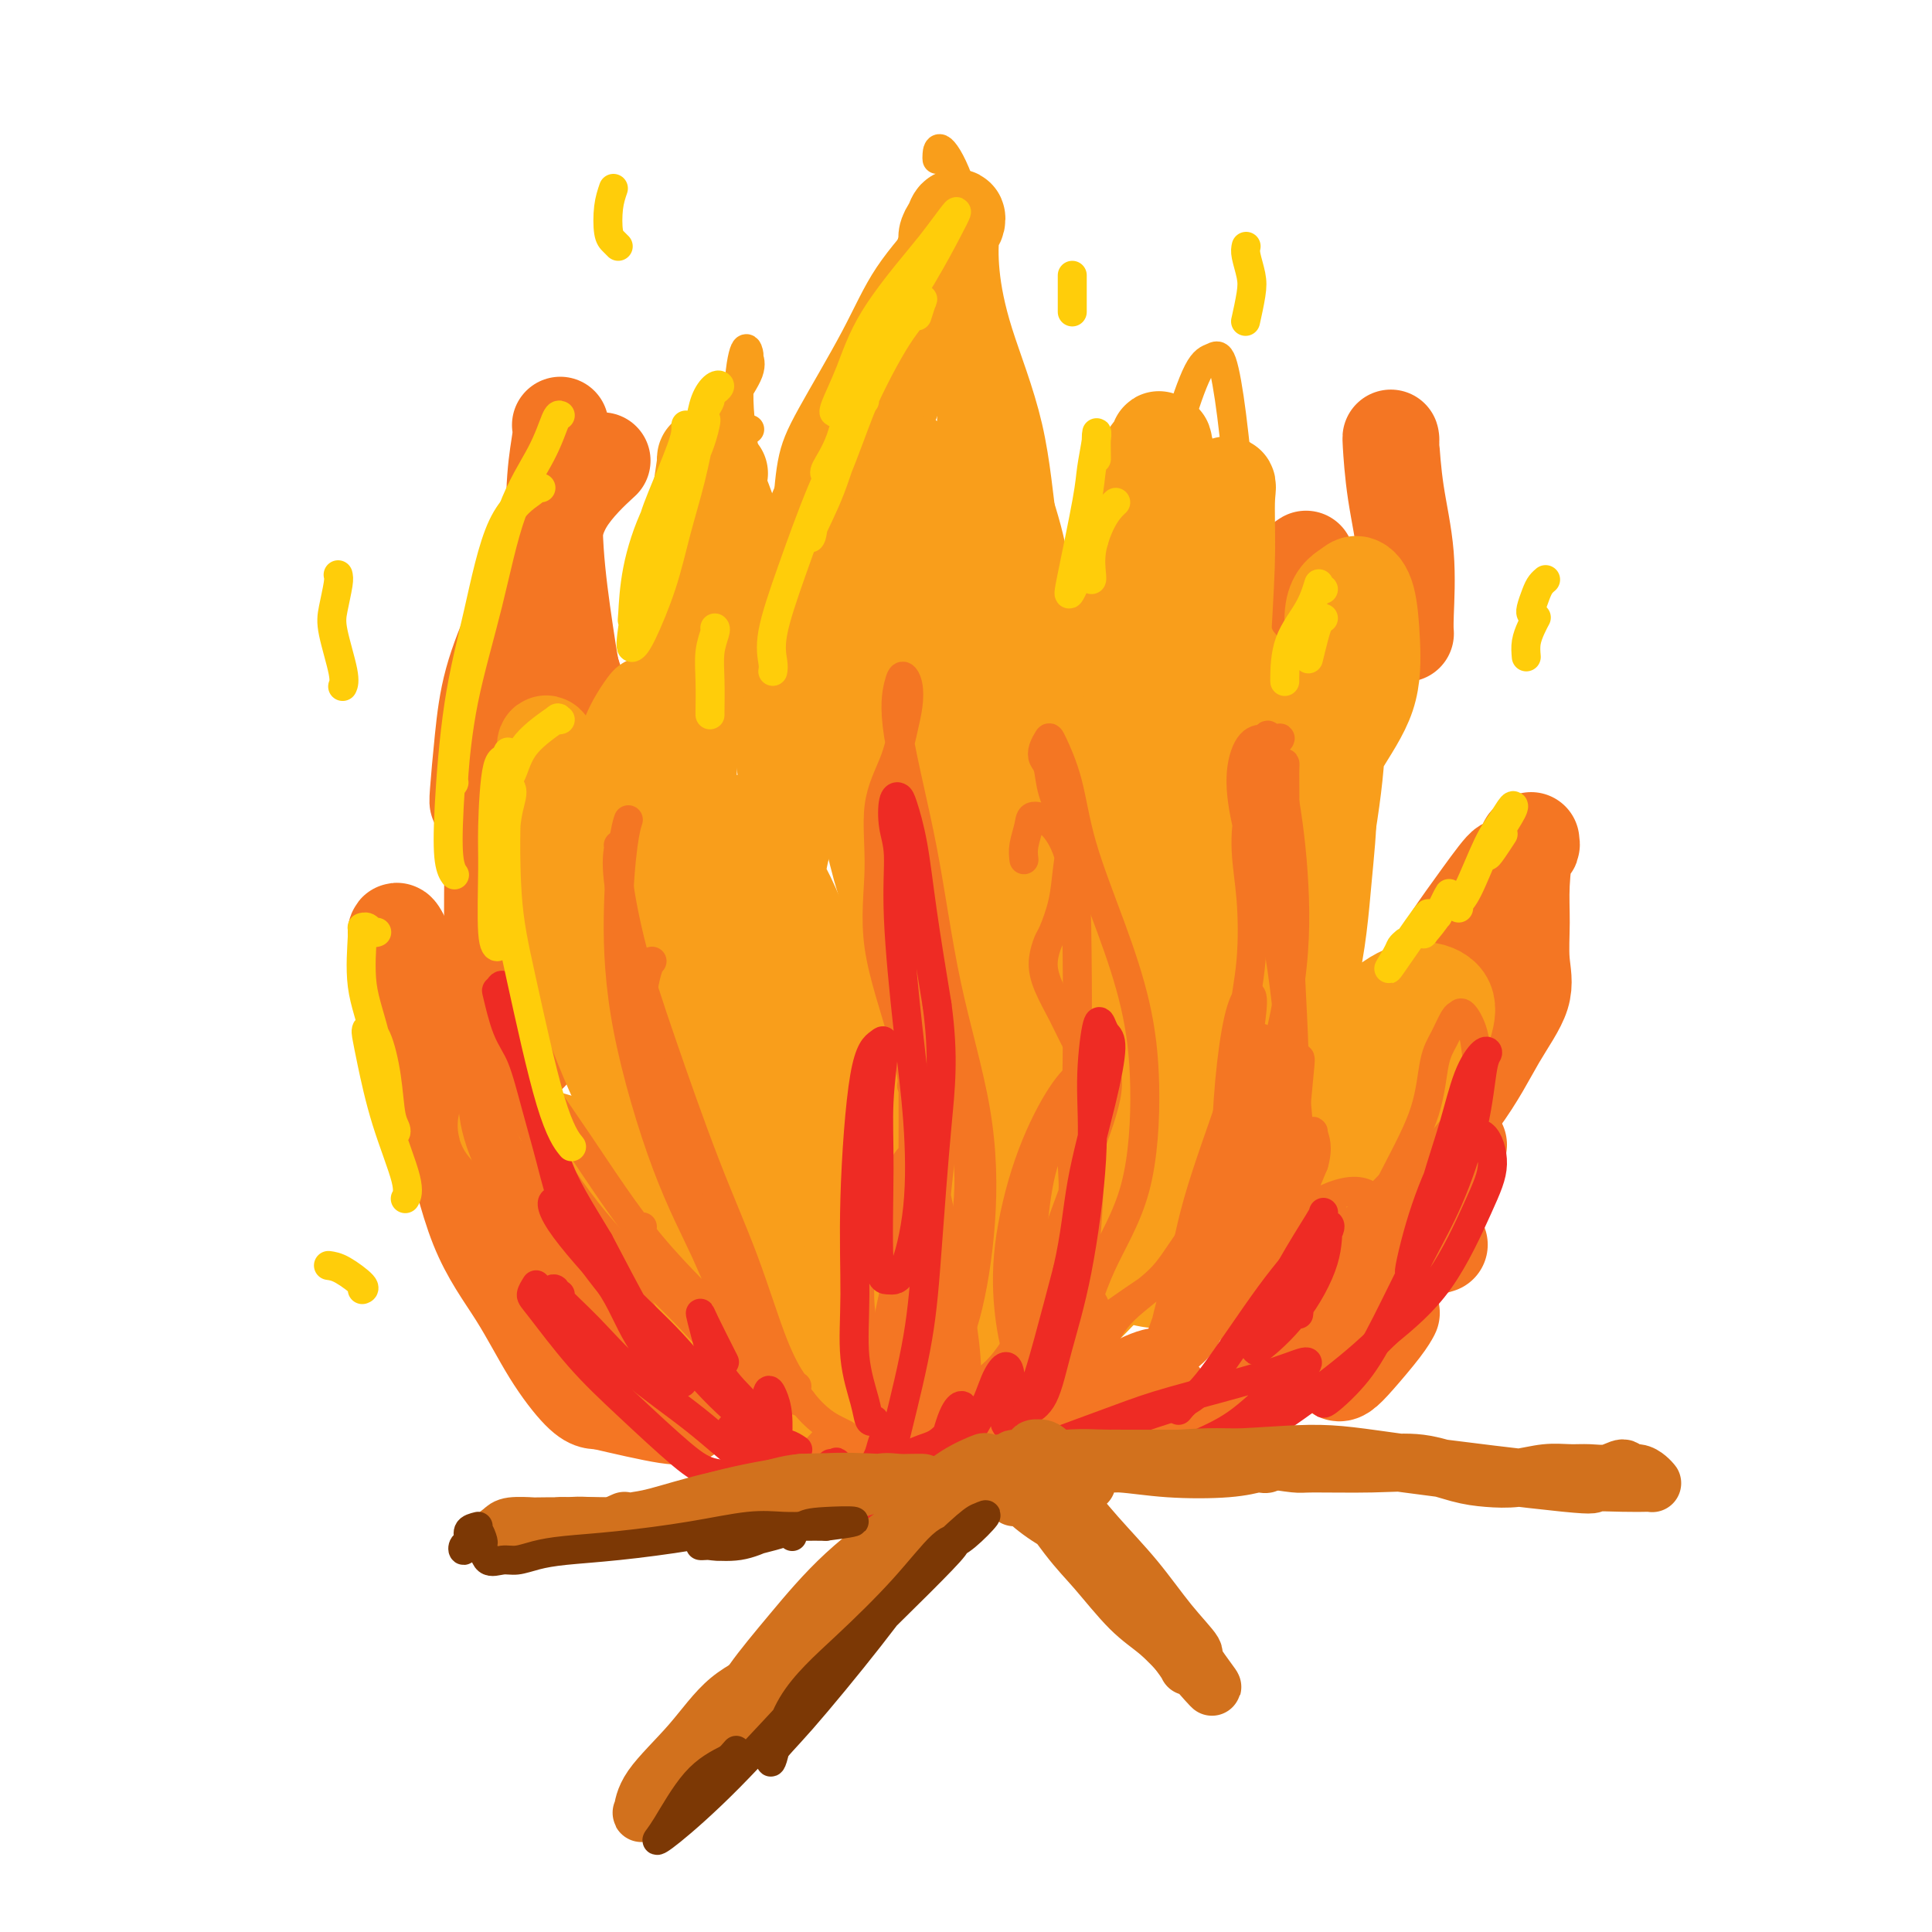 <svg viewBox='0 0 400 400' version='1.1' xmlns='http://www.w3.org/2000/svg' xmlns:xlink='http://www.w3.org/1999/xlink'><g fill='none' stroke='rgb(244,118,35)' stroke-width='20' stroke-linecap='round' stroke-linejoin='round'><path d='M83,198c1.140,6.620 2.281,13.240 4,19c1.719,5.760 4.018,10.660 6,17c1.982,6.340 3.648,14.119 6,20c2.352,5.881 5.390,9.863 8,14c2.610,4.137 4.790,8.429 7,12c2.210,3.571 4.448,6.421 6,8c1.552,1.579 2.418,1.887 3,2c0.582,0.113 0.881,0.032 1,0c0.119,-0.032 0.060,-0.016 0,0'/><path d='M82,193c0.094,-0.285 0.187,-0.570 1,1c0.813,1.570 2.345,4.995 5,8c2.655,3.005 6.433,5.589 9,8c2.567,2.411 3.922,4.649 6,6c2.078,1.351 4.879,1.815 6,2c1.121,0.185 0.560,0.093 0,0'/><path d='M104,202c-0.307,-0.828 -0.615,-1.656 -1,-3c-0.385,-1.344 -0.849,-3.206 -1,-7c-0.151,-3.794 0.011,-9.522 0,-15c-0.011,-5.478 -0.195,-10.706 0,-15c0.195,-4.294 0.770,-7.656 1,-9c0.230,-1.344 0.115,-0.672 0,0'/><path d='M99,166c-0.081,0.119 -0.163,0.238 0,-2c0.163,-2.238 0.570,-6.832 1,-11c0.430,-4.168 0.884,-7.910 2,-12c1.116,-4.090 2.894,-8.528 5,-13c2.106,-4.472 4.539,-8.977 6,-13c1.461,-4.023 1.948,-7.563 4,-11c2.052,-3.437 5.668,-6.772 7,-8c1.332,-1.228 0.381,-0.351 0,0c-0.381,0.351 -0.190,0.175 0,0'/><path d='M116,88c0.101,0.705 0.202,1.410 0,3c-0.202,1.590 -0.707,4.063 -1,8c-0.293,3.937 -0.373,9.336 0,15c0.373,5.664 1.200,11.591 2,17c0.800,5.409 1.574,10.300 3,15c1.426,4.700 3.506,9.208 5,13c1.494,3.792 2.402,6.867 3,8c0.598,1.133 0.885,0.324 1,0c0.115,-0.324 0.057,-0.162 0,0'/><path d='M117,133c-0.024,0.827 -0.048,1.655 1,5c1.048,3.345 3.167,9.208 5,14c1.833,4.792 3.381,8.512 4,10c0.619,1.488 0.310,0.744 0,0'/><path d='M248,139c1.501,-0.344 3.002,-0.688 4,-1c0.998,-0.312 1.494,-0.592 3,-2c1.506,-1.408 4.022,-3.944 6,-7c1.978,-3.056 3.417,-6.630 5,-9c1.583,-2.370 3.309,-3.534 4,-4c0.691,-0.466 0.345,-0.233 0,0'/><path d='M288,91c-0.053,-0.404 -0.105,-0.809 0,1c0.105,1.809 0.368,5.830 1,10c0.632,4.170 1.633,8.489 2,13c0.367,4.511 0.099,9.215 0,12c-0.099,2.785 -0.028,3.653 0,4c0.028,0.347 0.014,0.174 0,0'/><path d='M294,207c0.641,-0.683 1.282,-1.367 2,-3c0.718,-1.633 1.513,-4.217 3,-7c1.487,-2.783 3.667,-5.767 6,-9c2.333,-3.233 4.821,-6.717 6,-8c1.179,-1.283 1.051,-0.367 1,0c-0.051,0.367 -0.026,0.183 0,0'/><path d='M317,174c0.082,0.615 0.165,1.229 0,1c-0.165,-0.229 -0.576,-1.303 -1,0c-0.424,1.303 -0.860,4.983 -1,8c-0.140,3.017 0.014,5.372 0,8c-0.014,2.628 -0.198,5.530 0,8c0.198,2.470 0.778,4.508 0,7c-0.778,2.492 -2.913,5.439 -5,9c-2.087,3.561 -4.126,7.738 -8,13c-3.874,5.262 -9.581,11.609 -13,15c-3.419,3.391 -4.548,3.826 -5,4c-0.452,0.174 -0.226,0.087 0,0'/><path d='M302,237c-0.243,-0.351 -0.486,-0.701 -1,0c-0.514,0.701 -1.299,2.454 -3,4c-1.701,1.546 -4.318,2.884 -7,5c-2.682,2.116 -5.430,5.011 -8,7c-2.570,1.989 -4.961,3.074 -9,4c-4.039,0.926 -9.725,1.693 -12,2c-2.275,0.307 -1.137,0.153 0,0'/><path d='M124,290c5.467,1.267 10.933,2.533 14,3c3.067,0.467 3.733,0.133 4,0c0.267,-0.133 0.133,-0.067 0,0'/><path d='M294,251c-0.483,0.481 -0.967,0.962 -1,1c-0.033,0.038 0.383,-0.368 0,0c-0.383,0.368 -1.567,1.511 -3,3c-1.433,1.489 -3.117,3.324 -4,4c-0.883,0.676 -0.967,0.193 -1,0c-0.033,-0.193 -0.017,-0.097 0,0'/><path d='M275,267c-0.683,-0.263 -1.365,-0.526 0,-1c1.365,-0.474 4.778,-1.158 7,-2c2.222,-0.842 3.252,-1.842 6,-3c2.748,-1.158 7.214,-2.474 9,-3c1.786,-0.526 0.893,-0.263 0,0'/><path d='M295,255c-0.377,-0.222 -0.754,-0.444 -1,0c-0.246,0.444 -0.359,1.554 -1,3c-0.641,1.446 -1.808,3.228 -3,5c-1.192,1.772 -2.408,3.534 -4,6c-1.592,2.466 -3.558,5.635 -5,8c-1.442,2.365 -2.359,3.924 -3,5c-0.641,1.076 -1.005,1.668 -1,2c0.005,0.332 0.380,0.404 1,0c0.620,-0.404 1.486,-1.284 3,-3c1.514,-1.716 3.677,-4.270 5,-6c1.323,-1.730 1.807,-2.637 2,-3c0.193,-0.363 0.097,-0.181 0,0'/></g>
<g fill='none' stroke='rgb(249,158,27)' stroke-width='6' stroke-linecap='round' stroke-linejoin='round'><path d='M131,152c-0.458,0.633 -0.916,1.265 -1,1c-0.084,-0.265 0.206,-1.428 0,0c-0.206,1.428 -0.909,5.446 -1,10c-0.091,4.554 0.429,9.645 1,16c0.571,6.355 1.195,13.974 3,22c1.805,8.026 4.793,16.461 7,25c2.207,8.539 3.633,17.184 6,23c2.367,5.816 5.676,8.805 7,10c1.324,1.195 0.662,0.598 0,0'/><path d='M132,171c0.007,0.260 0.013,0.521 0,1c-0.013,0.479 -0.047,1.178 0,4c0.047,2.822 0.175,7.767 1,12c0.825,4.233 2.348,7.755 4,12c1.652,4.245 3.432,9.212 5,14c1.568,4.788 2.926,9.396 4,13c1.074,3.604 1.866,6.203 2,7c0.134,0.797 -0.391,-0.210 -1,-2c-0.609,-1.790 -1.301,-4.364 -2,-8c-0.699,-3.636 -1.405,-8.335 -3,-12c-1.595,-3.665 -4.081,-6.296 -6,-11c-1.919,-4.704 -3.273,-11.481 -4,-17c-0.727,-5.519 -0.827,-9.779 -1,-14c-0.173,-4.221 -0.417,-8.403 0,-12c0.417,-3.597 1.496,-6.610 2,-9c0.504,-2.390 0.434,-4.156 1,-6c0.566,-1.844 1.768,-3.766 3,-5c1.232,-1.234 2.495,-1.781 3,-2c0.505,-0.219 0.253,-0.109 0,0'/><path d='M132,164c0.014,0.083 0.029,0.166 0,-1c-0.029,-1.166 -0.101,-3.579 0,-7c0.101,-3.421 0.374,-7.848 2,-13c1.626,-5.152 4.604,-11.027 7,-17c2.396,-5.973 4.209,-12.044 6,-18c1.791,-5.956 3.559,-11.796 5,-15c1.441,-3.204 2.555,-3.773 3,-4c0.445,-0.227 0.223,-0.114 0,0'/><path d='M137,140c-0.552,-0.406 -1.103,-0.812 -1,-3c0.103,-2.188 0.862,-6.157 2,-10c1.138,-3.843 2.655,-7.559 4,-13c1.345,-5.441 2.518,-12.606 4,-18c1.482,-5.394 3.273,-9.016 5,-12c1.727,-2.984 3.388,-5.328 4,-7c0.612,-1.672 0.173,-2.671 0,-3c-0.173,-0.329 -0.080,0.013 0,0c0.080,-0.013 0.146,-0.379 0,-1c-0.146,-0.621 -0.506,-1.496 -1,0c-0.494,1.496 -1.124,5.362 -1,10c0.124,4.638 1.000,10.050 2,16c1.000,5.950 2.124,12.440 3,19c0.876,6.560 1.505,13.189 2,18c0.495,4.811 0.856,7.803 1,9c0.144,1.197 0.072,0.598 0,0'/><path d='M161,137c-0.444,-0.258 -0.888,-0.516 -1,-3c-0.112,-2.484 0.107,-7.195 0,-11c-0.107,-3.805 -0.540,-6.705 0,-10c0.540,-3.295 2.052,-6.986 4,-12c1.948,-5.014 4.332,-11.350 6,-15c1.668,-3.650 2.619,-4.614 3,-5c0.381,-0.386 0.190,-0.193 0,0'/><path d='M163,114c-0.054,-1.909 -0.108,-3.818 0,-7c0.108,-3.182 0.379,-7.636 1,-11c0.621,-3.364 1.592,-5.637 4,-10c2.408,-4.363 6.253,-10.815 9,-16c2.747,-5.185 4.396,-9.101 7,-13c2.604,-3.899 6.163,-7.780 8,-10c1.837,-2.220 1.954,-2.777 2,-3c0.046,-0.223 0.023,-0.111 0,0'/><path d='M194,33c-0.023,-0.184 -0.046,-0.367 0,-1c0.046,-0.633 0.160,-1.715 1,-1c0.840,0.715 2.407,3.226 4,8c1.593,4.774 3.211,11.811 4,17c0.789,5.189 0.747,8.528 1,13c0.253,4.472 0.800,10.075 1,16c0.200,5.925 0.054,12.172 0,15c-0.054,2.828 -0.015,2.237 0,2c0.015,-0.237 0.008,-0.118 0,0'/><path d='M203,48c-0.016,0.049 -0.031,0.098 0,2c0.031,1.902 0.110,5.656 1,10c0.890,4.344 2.592,9.277 4,17c1.408,7.723 2.522,18.235 3,26c0.478,7.765 0.321,12.783 0,17c-0.321,4.217 -0.806,7.633 -1,9c-0.194,1.367 -0.097,0.683 0,0'/><path d='M214,146c0.332,-0.164 0.663,-0.328 1,-1c0.337,-0.672 0.679,-1.851 2,-4c1.321,-2.149 3.622,-5.270 5,-9c1.378,-3.730 1.833,-8.071 4,-13c2.167,-4.929 6.045,-10.445 9,-15c2.955,-4.555 4.988,-8.149 6,-10c1.012,-1.851 1.003,-1.957 1,-2c-0.003,-0.043 -0.002,-0.021 0,0'/><path d='M239,104c-0.442,0.646 -0.885,1.292 -1,2c-0.115,0.708 0.097,1.479 0,2c-0.097,0.521 -0.503,0.792 0,-1c0.503,-1.792 1.916,-5.647 3,-9c1.084,-3.353 1.837,-6.205 3,-10c1.163,-3.795 2.734,-8.534 4,-11c1.266,-2.466 2.228,-2.660 3,-3c0.772,-0.340 1.353,-0.825 2,1c0.647,1.825 1.360,5.961 2,11c0.640,5.039 1.208,10.982 2,17c0.792,6.018 1.810,12.111 2,18c0.190,5.889 -0.446,11.572 -1,18c-0.554,6.428 -1.025,13.599 -2,19c-0.975,5.401 -2.455,9.031 -3,13c-0.545,3.969 -0.156,8.277 0,10c0.156,1.723 0.078,0.862 0,0'/><path d='M259,145c-0.689,-0.852 -1.378,-1.703 0,2c1.378,3.703 4.823,11.961 7,19c2.177,7.039 3.086,12.858 3,18c-0.086,5.142 -1.167,9.605 -3,14c-1.833,4.395 -4.416,8.722 -8,14c-3.584,5.278 -8.167,11.508 -10,14c-1.833,2.492 -0.917,1.246 0,0'/></g>
<g fill='none' stroke='rgb(249,158,27)' stroke-width='20' stroke-linecap='round' stroke-linejoin='round'><path d='M148,233c-1.916,-5.702 -3.833,-11.404 -6,-16c-2.167,-4.596 -4.585,-8.084 -6,-13c-1.415,-4.916 -1.825,-11.258 -3,-17c-1.175,-5.742 -3.113,-10.884 -4,-16c-0.887,-5.116 -0.722,-10.206 0,-14c0.722,-3.794 2.002,-6.291 3,-8c0.998,-1.709 1.714,-2.631 2,-3c0.286,-0.369 0.143,-0.184 0,0'/><path d='M146,211c0.305,-0.330 0.611,-0.661 0,-3c-0.611,-2.339 -2.137,-6.688 -3,-12c-0.863,-5.312 -1.062,-11.588 -1,-19c0.062,-7.412 0.384,-15.962 1,-24c0.616,-8.038 1.524,-15.566 2,-22c0.476,-6.434 0.519,-11.776 1,-17c0.481,-5.224 1.399,-10.329 2,-13c0.601,-2.671 0.886,-2.906 1,-3c0.114,-0.094 0.057,-0.047 0,0'/><path d='M145,105c0.031,0.023 0.062,0.045 0,0c-0.062,-0.045 -0.216,-0.159 0,-2c0.216,-1.841 0.802,-5.410 1,-7c0.198,-1.590 0.009,-1.202 0,-1c-0.009,0.202 0.162,0.216 1,2c0.838,1.784 2.344,5.337 4,10c1.656,4.663 3.463,10.437 5,16c1.537,5.563 2.804,10.914 4,18c1.196,7.086 2.322,15.908 3,21c0.678,5.092 0.908,6.455 1,7c0.092,0.545 0.046,0.273 0,0'/><path d='M167,159c0.091,-0.276 0.182,-0.552 0,-1c-0.182,-0.448 -0.635,-1.069 -1,-2c-0.365,-0.931 -0.640,-2.171 -1,-4c-0.360,-1.829 -0.806,-4.247 -1,-7c-0.194,-2.753 -0.136,-5.842 0,-11c0.136,-5.158 0.352,-12.383 2,-19c1.648,-6.617 4.729,-12.624 7,-18c2.271,-5.376 3.732,-10.121 6,-15c2.268,-4.879 5.341,-9.890 7,-12c1.659,-2.110 1.902,-1.317 2,-1c0.098,0.317 0.049,0.159 0,0'/><path d='M177,121c-0.026,0.766 -0.052,1.533 0,-1c0.052,-2.533 0.181,-8.365 1,-14c0.819,-5.635 2.327,-11.072 4,-16c1.673,-4.928 3.509,-9.347 6,-16c2.491,-6.653 5.635,-15.539 7,-20c1.365,-4.461 0.951,-4.497 1,-5c0.049,-0.503 0.562,-1.474 1,-2c0.438,-0.526 0.803,-0.608 1,-1c0.197,-0.392 0.227,-1.095 0,-1c-0.227,0.095 -0.711,0.987 -1,3c-0.289,2.013 -0.382,5.148 0,9c0.382,3.852 1.241,8.420 3,14c1.759,5.580 4.419,12.171 6,19c1.581,6.829 2.084,13.896 3,20c0.916,6.104 2.245,11.243 3,16c0.755,4.757 0.934,9.131 1,12c0.066,2.869 0.018,4.234 0,5c-0.018,0.766 -0.005,0.933 0,1c0.005,0.067 0.003,0.033 0,0'/><path d='M204,87c0.055,2.221 0.109,4.442 1,8c0.891,3.558 2.618,8.453 4,13c1.382,4.547 2.418,8.746 3,15c0.582,6.254 0.709,14.562 1,21c0.291,6.438 0.747,11.007 0,16c-0.747,4.993 -2.695,10.411 -4,14c-1.305,3.589 -1.967,5.351 -3,6c-1.033,0.649 -2.438,0.185 -3,0c-0.562,-0.185 -0.281,-0.093 0,0'/><path d='M200,173c-0.210,-0.241 -0.421,-0.482 0,-1c0.421,-0.518 1.472,-1.312 2,-2c0.528,-0.688 0.531,-1.270 2,-3c1.469,-1.730 4.403,-4.608 7,-7c2.597,-2.392 4.856,-4.297 7,-7c2.144,-2.703 4.174,-6.204 6,-10c1.826,-3.796 3.448,-7.885 5,-12c1.552,-4.115 3.033,-8.254 4,-13c0.967,-4.746 1.421,-10.100 2,-14c0.579,-3.900 1.284,-6.346 2,-8c0.716,-1.654 1.444,-2.516 2,-3c0.556,-0.484 0.940,-0.589 1,-1c0.060,-0.411 -0.205,-1.127 0,-1c0.205,0.127 0.880,1.099 1,1c0.120,-0.099 -0.314,-1.267 0,0c0.314,1.267 1.376,4.969 2,9c0.624,4.031 0.808,8.390 2,14c1.192,5.610 3.391,12.470 5,19c1.609,6.530 2.627,12.730 3,19c0.373,6.270 0.100,12.611 0,16c-0.100,3.389 -0.029,3.825 0,4c0.029,0.175 0.014,0.087 0,0'/><path d='M246,121c-0.639,-0.374 -1.277,-0.747 0,1c1.277,1.747 4.470,5.616 7,10c2.530,4.384 4.395,9.284 6,13c1.605,3.716 2.948,6.250 4,13c1.052,6.750 1.813,17.718 1,26c-0.813,8.282 -3.198,13.880 -5,18c-1.802,4.120 -3.019,6.764 -5,9c-1.981,2.236 -4.726,4.063 -6,5c-1.274,0.937 -1.078,0.982 -1,1c0.078,0.018 0.039,0.009 0,0'/><path d='M266,180c0.205,-0.386 0.410,-0.773 0,0c-0.410,0.773 -1.436,2.704 -3,5c-1.564,2.296 -3.665,4.957 -6,8c-2.335,3.043 -4.905,6.468 -8,13c-3.095,6.532 -6.715,16.172 -9,21c-2.285,4.828 -3.234,4.846 -4,5c-0.766,0.154 -1.350,0.444 -1,0c0.350,-0.444 1.632,-1.623 3,-4c1.368,-2.377 2.822,-5.952 5,-9c2.178,-3.048 5.081,-5.571 8,-11c2.919,-5.429 5.853,-13.766 8,-21c2.147,-7.234 3.507,-13.365 4,-19c0.493,-5.635 0.120,-10.774 -1,-15c-1.120,-4.226 -2.987,-7.541 -4,-11c-1.013,-3.459 -1.171,-7.063 -5,-2c-3.829,5.063 -11.327,18.793 -16,31c-4.673,12.207 -6.521,22.890 -8,31c-1.479,8.110 -2.591,13.647 -2,17c0.591,3.353 2.884,4.522 5,5c2.116,0.478 4.056,0.263 6,-2c1.944,-2.263 3.892,-6.576 6,-12c2.108,-5.424 4.375,-11.960 6,-21c1.625,-9.040 2.607,-20.583 3,-30c0.393,-9.417 0.196,-16.709 0,-24'/><path d='M253,135c0.703,-12.502 0.960,-16.757 1,-21c0.040,-4.243 -0.136,-8.475 0,-11c0.136,-2.525 0.586,-3.342 -1,-2c-1.586,1.342 -5.207,4.845 -8,10c-2.793,5.155 -4.759,11.964 -7,20c-2.241,8.036 -4.759,17.299 -6,25c-1.241,7.701 -1.206,13.839 0,19c1.206,5.161 3.582,9.345 5,12c1.418,2.655 1.879,3.783 3,2c1.121,-1.783 2.903,-6.476 4,-12c1.097,-5.524 1.509,-11.879 2,-20c0.491,-8.121 1.059,-18.008 2,-27c0.941,-8.992 2.254,-17.087 3,-21c0.746,-3.913 0.926,-3.643 1,-4c0.074,-0.357 0.044,-1.341 -1,3c-1.044,4.341 -3.101,14.009 -5,24c-1.899,9.991 -3.642,20.306 -6,32c-2.358,11.694 -5.333,24.765 -8,35c-2.667,10.235 -5.027,17.632 -6,23c-0.973,5.368 -0.560,8.707 -1,11c-0.440,2.293 -1.734,3.540 -3,4c-1.266,0.460 -2.505,0.131 -3,0c-0.495,-0.131 -0.248,-0.066 0,0'/><path d='M197,175c0.795,-7.366 1.591,-14.731 3,-22c1.409,-7.269 3.432,-14.440 5,-21c1.568,-6.560 2.682,-12.507 3,-17c0.318,-4.493 -0.159,-7.531 -1,-10c-0.841,-2.469 -2.047,-4.368 -4,-5c-1.953,-0.632 -4.654,0.005 -8,3c-3.346,2.995 -7.337,8.349 -10,14c-2.663,5.651 -3.998,11.600 -5,19c-1.002,7.400 -1.672,16.252 -1,25c0.672,8.748 2.684,17.391 5,24c2.316,6.609 4.934,11.183 6,14c1.066,2.817 0.580,3.877 1,3c0.420,-0.877 1.744,-3.690 2,-9c0.256,-5.310 -0.558,-13.116 -1,-21c-0.442,-7.884 -0.514,-15.846 -1,-24c-0.486,-8.154 -1.388,-16.499 -2,-23c-0.612,-6.501 -0.934,-11.157 -1,-14c-0.066,-2.843 0.123,-3.875 0,-2c-0.123,1.875 -0.559,6.655 -1,9c-0.441,2.345 -0.888,2.255 -1,21c-0.112,18.745 0.111,56.324 0,71c-0.111,14.676 -0.555,6.449 0,7c0.555,0.551 2.111,9.879 3,15c0.889,5.121 1.111,6.035 2,3c0.889,-3.035 2.444,-10.017 4,-17'/><path d='M195,218c1.446,-6.590 3.062,-14.566 4,-24c0.938,-9.434 1.198,-20.324 2,-30c0.802,-9.676 2.145,-18.136 3,-24c0.855,-5.864 1.222,-9.133 2,-10c0.778,-0.867 1.966,0.667 2,5c0.034,4.333 -1.087,11.464 -2,21c-0.913,9.536 -1.619,21.477 -3,34c-1.381,12.523 -3.437,25.629 -4,34c-0.563,8.371 0.367,12.008 2,14c1.633,1.992 3.971,2.340 7,0c3.029,-2.340 6.751,-7.369 10,-15c3.249,-7.631 6.027,-17.864 7,-26c0.973,-8.136 0.143,-14.174 0,-18c-0.143,-3.826 0.401,-5.438 -1,-4c-1.401,1.438 -4.748,5.928 -7,12c-2.252,6.072 -3.409,13.725 -5,23c-1.591,9.275 -3.617,20.171 -5,28c-1.383,7.829 -2.122,12.592 -2,15c0.122,2.408 1.105,2.460 1,-1c-0.105,-3.460 -1.297,-10.431 -2,-18c-0.703,-7.569 -0.915,-15.734 -1,-19c-0.085,-3.266 -0.042,-1.633 0,0'/><path d='M189,168c-2.897,-2.819 -5.793,-5.638 -9,-7c-3.207,-1.362 -6.723,-1.267 -10,1c-3.277,2.267 -6.313,6.704 -8,13c-1.687,6.296 -2.025,14.449 -2,25c0.025,10.551 0.414,23.499 1,31c0.586,7.501 1.371,9.554 3,10c1.629,0.446 4.103,-0.714 6,-4c1.897,-3.286 3.218,-8.696 3,-15c-0.218,-6.304 -1.973,-13.501 -4,-20c-2.027,-6.499 -4.325,-12.301 -7,-18c-2.675,-5.699 -5.727,-11.296 -8,-13c-2.273,-1.704 -3.768,0.484 -5,5c-1.232,4.516 -2.200,11.360 -2,19c0.200,7.640 1.569,16.076 4,25c2.431,8.924 5.924,18.336 8,25c2.076,6.664 2.736,10.579 5,10c2.264,-0.579 6.132,-5.651 8,-12c1.868,-6.349 1.734,-13.974 1,-21c-0.734,-7.026 -2.069,-13.454 -4,-20c-1.931,-6.546 -4.457,-13.212 -7,-18c-2.543,-4.788 -5.101,-7.700 -7,-9c-1.899,-1.300 -3.138,-0.988 -4,4c-0.862,4.988 -1.348,14.650 0,23c1.348,8.350 4.528,15.386 8,22c3.472,6.614 7.236,12.807 11,19'/><path d='M170,243c5.095,7.962 8.333,7.366 11,7c2.667,-0.366 4.762,-0.504 6,-3c1.238,-2.496 1.620,-7.351 0,-14c-1.620,-6.649 -5.242,-15.091 -9,-21c-3.758,-5.909 -7.653,-9.284 -10,-11c-2.347,-1.716 -3.145,-1.774 -4,1c-0.855,2.774 -1.768,8.379 -2,15c-0.232,6.621 0.216,14.260 2,22c1.784,7.740 4.903,15.583 7,21c2.097,5.417 3.172,8.408 4,9c0.828,0.592 1.410,-1.216 1,-5c-0.410,-3.784 -1.813,-9.543 -4,-15c-2.187,-5.457 -5.158,-10.612 -9,-16c-3.842,-5.388 -8.554,-11.010 -13,-15c-4.446,-3.990 -8.626,-6.350 -11,-7c-2.374,-0.650 -2.943,0.409 -2,3c0.943,2.591 3.398,6.714 5,11c1.602,4.286 2.351,8.734 4,12c1.649,3.266 4.196,5.350 6,7c1.804,1.650 2.864,2.868 3,1c0.136,-1.868 -0.651,-6.821 -2,-12c-1.349,-5.179 -3.258,-10.584 -6,-16c-2.742,-5.416 -6.315,-10.843 -9,-15c-2.685,-4.157 -4.481,-7.045 -6,-10c-1.519,-2.955 -2.759,-5.978 -4,-9'/><path d='M128,183c-3.198,-5.832 -1.694,-3.413 -1,-3c0.694,0.413 0.578,-1.180 0,0c-0.578,1.180 -1.620,5.135 -2,8c-0.380,2.865 -0.100,4.641 0,6c0.100,1.359 0.020,2.302 0,3c-0.020,0.698 0.020,1.153 0,1c-0.020,-0.153 -0.100,-0.912 -1,-3c-0.900,-2.088 -2.619,-5.504 -4,-9c-1.381,-3.496 -2.424,-7.072 -3,-10c-0.576,-2.928 -0.683,-5.206 -1,-7c-0.317,-1.794 -0.842,-3.102 -1,-4c-0.158,-0.898 0.052,-1.385 0,-1c-0.052,0.385 -0.365,1.643 0,6c0.365,4.357 1.407,11.813 2,17c0.593,5.187 0.738,8.106 1,10c0.262,1.894 0.642,2.763 1,3c0.358,0.237 0.696,-0.159 1,-2c0.304,-1.841 0.575,-5.126 0,-10c-0.575,-4.874 -1.997,-11.338 -3,-16c-1.003,-4.662 -1.586,-7.521 -2,-10c-0.414,-2.479 -0.658,-4.579 -1,-6c-0.342,-1.421 -0.782,-2.164 -1,-2c-0.218,0.164 -0.212,1.237 0,4c0.212,2.763 0.632,7.218 1,12c0.368,4.782 0.684,9.891 1,15'/><path d='M115,185c0.900,7.755 2.651,12.642 5,19c2.349,6.358 5.297,14.188 8,20c2.703,5.812 5.160,9.605 7,12c1.840,2.395 3.061,3.391 4,4c0.939,0.609 1.594,0.833 2,1c0.406,0.167 0.563,0.279 1,0c0.437,-0.279 1.153,-0.949 2,-2c0.847,-1.051 1.825,-2.485 2,-5c0.175,-2.515 -0.453,-6.113 -2,-10c-1.547,-3.887 -4.015,-8.064 -7,-12c-2.985,-3.936 -6.489,-7.630 -9,-10c-2.511,-2.370 -4.031,-3.416 -5,-4c-0.969,-0.584 -1.388,-0.705 -1,1c0.388,1.705 1.581,5.237 4,10c2.419,4.763 6.063,10.757 11,17c4.937,6.243 11.167,12.736 19,19c7.833,6.264 17.270,12.300 23,16c5.730,3.700 7.754,5.065 10,6c2.246,0.935 4.714,1.440 6,1c1.286,-0.440 1.391,-1.826 2,-3c0.609,-1.174 1.721,-2.138 2,-3c0.279,-0.862 -0.276,-1.623 -1,-3c-0.724,-1.377 -1.618,-3.371 -3,-5c-1.382,-1.629 -3.252,-2.894 -5,-4c-1.748,-1.106 -3.374,-2.053 -5,-3'/><path d='M185,247c-2.646,-1.675 -2.763,0.137 -3,2c-0.237,1.863 -0.596,3.777 0,7c0.596,3.223 2.148,7.755 3,10c0.852,2.245 1.006,2.204 2,1c0.994,-1.204 2.828,-3.572 4,-8c1.172,-4.428 1.680,-10.916 2,-18c0.320,-7.084 0.451,-14.764 0,-20c-0.451,-5.236 -1.484,-8.026 -2,-10c-0.516,-1.974 -0.516,-3.130 -1,-1c-0.484,2.130 -1.452,7.545 -2,14c-0.548,6.455 -0.676,13.949 0,22c0.676,8.051 2.158,16.660 3,21c0.842,4.340 1.046,4.411 2,4c0.954,-0.411 2.657,-1.303 4,-8c1.343,-6.697 2.325,-19.197 3,-29c0.675,-9.803 1.043,-16.907 0,-25c-1.043,-8.093 -3.496,-17.173 -5,-26c-1.504,-8.827 -2.058,-17.402 -4,-25c-1.942,-7.598 -5.271,-14.221 -7,-20c-1.729,-5.779 -1.857,-10.715 -2,-15c-0.143,-4.285 -0.301,-7.919 0,-11c0.301,-3.081 1.060,-5.609 2,-8c0.940,-2.391 2.061,-4.644 3,-6c0.939,-1.356 1.697,-1.816 2,-2c0.303,-0.184 0.152,-0.092 0,0'/><path d='M189,96c0.667,-0.408 -0.165,2.572 -1,5c-0.835,2.428 -1.674,4.304 -2,6c-0.326,1.696 -0.140,3.211 0,4c0.140,0.789 0.233,0.851 1,1c0.767,0.149 2.206,0.386 3,1c0.794,0.614 0.941,1.604 1,2c0.059,0.396 0.029,0.198 0,0'/><path d='M215,255c1.388,1.716 2.776,3.431 6,3c3.224,-0.431 8.285,-3.009 12,-8c3.715,-4.991 6.085,-12.394 9,-19c2.915,-6.606 6.376,-12.416 9,-19c2.624,-6.584 4.409,-13.943 7,-23c2.591,-9.057 5.986,-19.813 8,-27c2.014,-7.187 2.648,-10.807 3,-13c0.352,-2.193 0.422,-2.959 0,-3c-0.422,-0.041 -1.336,0.644 -3,3c-1.664,2.356 -4.079,6.382 -6,10c-1.921,3.618 -3.348,6.829 -3,9c0.348,2.171 2.472,3.302 5,3c2.528,-0.302 5.460,-2.038 8,-5c2.540,-2.962 4.688,-7.152 7,-11c2.312,-3.848 4.787,-7.355 6,-11c1.213,-3.645 1.164,-7.428 1,-11c-0.164,-3.572 -0.443,-6.933 -1,-9c-0.557,-2.067 -1.393,-2.842 -2,-3c-0.607,-0.158 -0.987,0.299 -2,1c-1.013,0.701 -2.661,1.646 -3,5c-0.339,3.354 0.631,9.115 1,13c0.369,3.885 0.138,5.892 0,9c-0.138,3.108 -0.182,7.317 -1,14c-0.818,6.683 -2.409,15.842 -4,25'/><path d='M272,188c-1.630,12.970 -3.705,14.893 -5,18c-1.295,3.107 -1.811,7.396 -3,12c-1.189,4.604 -3.051,9.523 -4,11c-0.949,1.477 -0.986,-0.487 -1,-2c-0.014,-1.513 -0.004,-2.575 0,-3c0.004,-0.425 0.002,-0.212 0,0'/><path d='M274,153c-0.133,0.345 -0.265,0.690 0,3c0.265,2.310 0.928,6.583 1,11c0.072,4.417 -0.448,8.976 -1,15c-0.552,6.024 -1.135,13.514 -3,21c-1.865,7.486 -5.011,14.970 -9,25c-3.989,10.030 -8.822,22.606 -12,29c-3.178,6.394 -4.701,6.604 -6,7c-1.299,0.396 -2.375,0.976 -4,1c-1.625,0.024 -3.801,-0.509 -5,-1c-1.199,-0.491 -1.423,-0.941 -2,-1c-0.577,-0.059 -1.507,0.272 -2,0c-0.493,-0.272 -0.550,-1.148 0,-2c0.550,-0.852 1.707,-1.680 3,-2c1.293,-0.320 2.723,-0.131 6,-1c3.277,-0.869 8.401,-2.797 13,-5c4.599,-2.203 8.672,-4.680 13,-7c4.328,-2.320 8.912,-4.483 14,-9c5.088,-4.517 10.682,-11.387 14,-16c3.318,-4.613 4.362,-6.968 5,-9c0.638,-2.032 0.870,-3.739 0,-5c-0.870,-1.261 -2.844,-2.075 -5,-2c-2.156,0.075 -4.495,1.041 -7,3c-2.505,1.959 -5.174,4.912 -9,12c-3.826,7.088 -8.807,18.311 -12,25c-3.193,6.689 -4.596,8.845 -6,11'/><path d='M260,256c-4.619,8.080 -2.668,4.281 -2,3c0.668,-1.281 0.052,-0.044 0,-1c-0.052,-0.956 0.462,-4.104 1,-8c0.538,-3.896 1.102,-8.538 1,-11c-0.102,-2.462 -0.870,-2.744 -3,-2c-2.130,0.744 -5.622,2.512 -9,6c-3.378,3.488 -6.641,8.694 -11,14c-4.359,5.306 -9.814,10.710 -14,15c-4.186,4.290 -7.103,7.466 -10,8c-2.897,0.534 -5.774,-1.575 -9,-4c-3.226,-2.425 -6.800,-5.167 -9,-8c-2.200,-2.833 -3.025,-5.756 -5,-8c-1.975,-2.244 -5.100,-3.807 -8,-6c-2.900,-2.193 -5.576,-5.014 -9,-7c-3.424,-1.986 -7.595,-3.137 -12,-4c-4.405,-0.863 -9.044,-1.437 -15,-2c-5.956,-0.563 -13.229,-1.116 -19,-2c-5.771,-0.884 -10.040,-2.098 -13,-3c-2.960,-0.902 -4.613,-1.492 -6,-2c-1.387,-0.508 -2.509,-0.932 -3,-1c-0.491,-0.068 -0.350,0.222 1,1c1.350,0.778 3.908,2.044 7,4c3.092,1.956 6.717,4.604 10,8c3.283,3.396 6.224,7.542 10,12c3.776,4.458 8.388,9.229 13,14'/><path d='M146,272c5.265,6.742 6.927,10.597 9,14c2.073,3.403 4.557,6.355 7,8c2.443,1.645 4.846,1.985 6,2c1.154,0.015 1.059,-0.293 1,-3c-0.059,-2.707 -0.083,-7.814 -1,-12c-0.917,-4.186 -2.728,-7.453 -5,-11c-2.272,-3.547 -5.007,-7.376 -10,-12c-4.993,-4.624 -12.246,-10.044 -16,-13c-3.754,-2.956 -4.010,-3.450 -6,-3c-1.990,0.450 -5.715,1.843 -8,4c-2.285,2.157 -3.130,5.077 -2,9c1.130,3.923 4.234,8.848 8,14c3.766,5.152 8.194,10.533 15,15c6.806,4.467 15.989,8.022 22,10c6.011,1.978 8.849,2.379 12,2c3.151,-0.379 6.615,-1.537 8,-2c1.385,-0.463 0.693,-0.232 0,0'/></g>
<g fill='none' stroke='rgb(244,118,35)' stroke-width='6' stroke-linecap='round' stroke-linejoin='round'><path d='M102,230c0.021,0.341 0.042,0.681 0,1c-0.042,0.319 -0.147,0.616 0,3c0.147,2.384 0.546,6.853 2,11c1.454,4.147 3.961,7.970 7,14c3.039,6.030 6.608,14.268 10,20c3.392,5.732 6.606,8.959 9,11c2.394,2.041 3.966,2.897 5,3c1.034,0.103 1.528,-0.547 2,-1c0.472,-0.453 0.921,-0.710 0,-3c-0.921,-2.290 -3.213,-6.613 -5,-10c-1.787,-3.387 -3.070,-5.839 -6,-10c-2.930,-4.161 -7.506,-10.031 -11,-15c-3.494,-4.969 -5.907,-9.035 -8,-13c-2.093,-3.965 -3.868,-7.828 -5,-10c-1.132,-2.172 -1.622,-2.655 -2,-3c-0.378,-0.345 -0.643,-0.554 -1,-1c-0.357,-0.446 -0.805,-1.129 -1,0c-0.195,1.129 -0.138,4.069 1,8c1.138,3.931 3.355,8.851 7,14c3.645,5.149 8.717,10.526 13,16c4.283,5.474 7.777,11.045 11,15c3.223,3.955 6.175,6.296 8,8c1.825,1.704 2.521,2.773 2,2c-0.521,-0.773 -2.261,-3.386 -4,-6'/><path d='M136,284c-1.999,-3.062 -4.998,-7.716 -8,-12c-3.002,-4.284 -6.009,-8.197 -9,-13c-2.991,-4.803 -5.968,-10.495 -9,-15c-3.032,-4.505 -6.119,-7.823 -8,-11c-1.881,-3.177 -2.555,-6.214 -3,-9c-0.445,-2.786 -0.662,-5.322 -1,-7c-0.338,-1.678 -0.798,-2.499 -1,-3c-0.202,-0.501 -0.145,-0.682 0,-1c0.145,-0.318 0.377,-0.771 1,0c0.623,0.771 1.637,2.768 4,7c2.363,4.232 6.075,10.701 10,17c3.925,6.299 8.064,12.430 13,18c4.936,5.570 10.670,10.581 16,16c5.330,5.419 10.257,11.248 13,14c2.743,2.752 3.301,2.428 4,3c0.699,0.572 1.538,2.040 2,1c0.462,-1.040 0.548,-4.588 -1,-8c-1.548,-3.412 -4.728,-6.689 -6,-8c-1.272,-1.311 -0.636,-0.655 0,0'/><path d='M106,212c0.046,0.150 0.092,0.300 0,1c-0.092,0.700 -0.322,1.951 2,6c2.322,4.049 7.196,10.896 12,18c4.804,7.104 9.537,14.464 15,21c5.463,6.536 11.655,12.247 16,17c4.345,4.753 6.845,8.546 9,11c2.155,2.454 3.967,3.568 5,4c1.033,0.432 1.287,0.181 1,0c-0.287,-0.181 -1.115,-0.292 -2,-2c-0.885,-1.708 -1.827,-5.012 -4,-8c-2.173,-2.988 -5.578,-5.660 -8,-9c-2.422,-3.340 -3.862,-7.348 -6,-12c-2.138,-4.652 -4.976,-9.947 -8,-18c-3.024,-8.053 -6.236,-18.862 -8,-28c-1.764,-9.138 -2.081,-16.604 -2,-23c0.081,-6.396 0.560,-11.722 1,-15c0.440,-3.278 0.840,-4.508 1,-5c0.160,-0.492 0.080,-0.246 0,0'/><path d='M128,175c0.058,0.089 0.116,0.178 0,1c-0.116,0.822 -0.406,2.377 0,6c0.406,3.623 1.507,9.313 3,15c1.493,5.687 3.377,11.370 6,19c2.623,7.630 5.985,17.207 9,25c3.015,7.793 5.684,13.801 8,20c2.316,6.199 4.281,12.589 6,17c1.719,4.411 3.194,6.841 4,8c0.806,1.159 0.945,1.045 1,1c0.055,-0.045 0.028,-0.023 0,0'/><path d='M135,199c-0.255,0.165 -0.509,0.330 -1,2c-0.491,1.670 -1.218,4.845 -1,9c0.218,4.155 1.382,9.292 3,16c1.618,6.708 3.691,14.988 7,23c3.309,8.012 7.853,15.754 12,23c4.147,7.246 7.895,13.994 11,18c3.105,4.006 5.567,5.271 7,6c1.433,0.729 1.838,0.923 2,1c0.162,0.077 0.081,0.039 0,0'/><path d='M133,254c-0.101,0.182 -0.202,0.364 -1,2c-0.798,1.636 -2.292,4.726 -2,8c0.292,3.274 2.371,6.731 5,11c2.629,4.269 5.808,9.350 10,14c4.192,4.650 9.397,8.870 14,12c4.603,3.130 8.605,5.169 12,7c3.395,1.831 6.183,3.455 8,3c1.817,-0.455 2.662,-2.987 3,-4c0.338,-1.013 0.169,-0.506 0,0'/><path d='M181,253c-0.352,0.616 -0.704,1.232 -1,2c-0.296,0.768 -0.538,1.689 -1,4c-0.462,2.311 -1.146,6.011 -1,10c0.146,3.989 1.122,8.265 2,11c0.878,2.735 1.658,3.929 2,5c0.342,1.071 0.246,2.019 1,0c0.754,-2.019 2.358,-7.005 3,-9c0.642,-1.995 0.321,-0.997 0,0'/><path d='M185,266c0.082,0.492 0.164,0.984 0,2c-0.164,1.016 -0.573,2.557 -1,5c-0.427,2.443 -0.871,5.789 -1,8c-0.129,2.211 0.057,3.286 0,4c-0.057,0.714 -0.355,1.068 0,1c0.355,-0.068 1.365,-0.557 2,-1c0.635,-0.443 0.896,-0.841 1,-1c0.104,-0.159 0.052,-0.080 0,0'/><path d='M190,231c-0.696,-5.007 -1.392,-10.013 -3,-16c-1.608,-5.987 -4.127,-12.953 -5,-19c-0.873,-6.047 -0.101,-11.173 0,-16c0.101,-4.827 -0.470,-9.355 0,-13c0.470,-3.645 1.979,-6.407 3,-9c1.021,-2.593 1.553,-5.018 2,-7c0.447,-1.982 0.809,-3.520 1,-5c0.191,-1.480 0.210,-2.900 0,-4c-0.210,-1.100 -0.649,-1.879 -1,-2c-0.351,-0.121 -0.613,0.417 -1,2c-0.387,1.583 -0.900,4.212 0,10c0.900,5.788 3.214,14.733 5,24c1.786,9.267 3.044,18.854 5,28c1.956,9.146 4.608,17.851 6,26c1.392,8.149 1.522,15.743 1,23c-0.522,7.257 -1.696,14.178 -3,19c-1.304,4.822 -2.739,7.546 -4,10c-1.261,2.454 -2.348,4.637 -4,8c-1.652,3.363 -3.868,7.905 -6,8c-2.132,0.095 -4.181,-4.259 -5,-6c-0.819,-1.741 -0.410,-0.871 0,0'/><path d='M194,217c0.958,2.337 1.917,4.675 3,8c1.083,3.325 2.291,7.639 3,12c0.709,4.361 0.919,8.770 0,16c-0.919,7.230 -2.968,17.282 -5,25c-2.032,7.718 -4.047,13.104 -6,16c-1.953,2.896 -3.844,3.303 -5,4c-1.156,0.697 -1.577,1.685 -2,2c-0.423,0.315 -0.848,-0.041 -1,0c-0.152,0.041 -0.030,0.480 0,-1c0.030,-1.480 -0.031,-4.877 0,-8c0.031,-3.123 0.155,-5.970 1,-9c0.845,-3.030 2.412,-6.243 4,-10c1.588,-3.757 3.196,-8.058 4,-12c0.804,-3.942 0.804,-7.523 1,-11c0.196,-3.477 0.587,-6.848 0,-13c-0.587,-6.152 -2.152,-15.084 -3,-21c-0.848,-5.916 -0.980,-8.816 -1,-11c-0.020,-2.184 0.073,-3.651 0,-4c-0.073,-0.349 -0.311,0.419 0,1c0.311,0.581 1.171,0.975 2,4c0.829,3.025 1.625,8.681 2,15c0.375,6.319 0.327,13.302 0,20c-0.327,6.698 -0.934,13.111 -2,20c-1.066,6.889 -2.590,14.254 -4,20c-1.410,5.746 -2.705,9.873 -4,14'/><path d='M181,294c-2.274,9.501 -2.957,6.252 -4,6c-1.043,-0.252 -2.444,2.493 -4,3c-1.556,0.507 -3.266,-1.224 -4,-2c-0.734,-0.776 -0.492,-0.596 0,-1c0.492,-0.404 1.234,-1.391 2,-2c0.766,-0.609 1.556,-0.842 2,-1c0.444,-0.158 0.543,-0.243 1,0c0.457,0.243 1.271,0.814 2,1c0.729,0.186 1.373,-0.011 3,0c1.627,0.011 4.237,0.232 7,-1c2.763,-1.232 5.679,-3.916 9,-6c3.321,-2.084 7.046,-3.568 10,-6c2.954,-2.432 5.137,-5.813 8,-11c2.863,-5.187 6.407,-12.179 8,-18c1.593,-5.821 1.234,-10.471 1,-15c-0.234,-4.529 -0.344,-8.939 0,-11c0.344,-2.061 1.141,-1.775 0,0c-1.141,1.775 -4.219,5.037 -6,11c-1.781,5.963 -2.265,14.626 -3,22c-0.735,7.374 -1.721,13.458 -2,17c-0.279,3.542 0.149,4.543 1,5c0.851,0.457 2.125,0.370 4,-2c1.875,-2.370 4.351,-7.023 6,-12c1.649,-4.977 2.471,-10.279 3,-17c0.529,-6.721 0.764,-14.860 1,-23'/><path d='M226,231c0.078,-9.302 -1.727,-12.555 -3,-15c-1.273,-2.445 -2.013,-4.080 -3,-6c-0.987,-1.920 -2.219,-4.125 -3,-6c-0.781,-1.875 -1.110,-3.420 -1,-5c0.110,-1.580 0.659,-3.194 1,-4c0.341,-0.806 0.473,-0.804 1,-2c0.527,-1.196 1.448,-3.588 2,-6c0.552,-2.412 0.736,-4.842 1,-7c0.264,-2.158 0.610,-4.042 1,-5c0.390,-0.958 0.826,-0.988 1,-1c0.174,-0.012 0.087,-0.006 0,0'/><path d='M221,171c-1.183,-2.441 -2.366,-4.882 -3,-7c-0.634,-2.118 -0.719,-3.914 -1,-5c-0.281,-1.086 -0.759,-1.461 -1,-2c-0.241,-0.539 -0.244,-1.241 0,-2c0.244,-0.759 0.735,-1.575 1,-2c0.265,-0.425 0.305,-0.459 1,1c0.695,1.459 2.047,4.412 3,8c0.953,3.588 1.508,7.811 3,13c1.492,5.189 3.923,11.343 6,17c2.077,5.657 3.802,10.818 5,16c1.198,5.182 1.869,10.386 2,17c0.131,6.614 -0.277,14.637 -2,21c-1.723,6.363 -4.760,11.065 -7,16c-2.240,4.935 -3.682,10.103 -6,15c-2.318,4.897 -5.511,9.522 -8,13c-2.489,3.478 -4.276,5.809 -6,7c-1.724,1.191 -3.387,1.244 -4,1c-0.613,-0.244 -0.175,-0.784 0,-1c0.175,-0.216 0.088,-0.108 0,0'/><path d='M213,272c0.993,-1.626 1.985,-3.251 4,-4c2.015,-0.749 5.052,-0.621 7,0c1.948,0.621 2.805,1.735 3,4c0.195,2.265 -0.273,5.679 -1,9c-0.727,3.321 -1.714,6.547 -4,10c-2.286,3.453 -5.871,7.134 -9,10c-3.129,2.866 -5.801,4.918 -9,6c-3.199,1.082 -6.923,1.193 -9,1c-2.077,-0.193 -2.506,-0.690 -3,-1c-0.494,-0.310 -1.053,-0.431 0,-1c1.053,-0.569 3.719,-1.584 7,-3c3.281,-1.416 7.176,-3.233 12,-5c4.824,-1.767 10.577,-3.485 16,-5c5.423,-1.515 10.514,-2.828 16,-9c5.486,-6.172 11.365,-17.202 14,-22c2.635,-4.798 2.026,-3.365 1,-5c-1.026,-1.635 -2.470,-6.337 -3,-9c-0.530,-2.663 -0.147,-3.287 -2,-1c-1.853,2.287 -5.942,7.485 -8,12c-2.058,4.515 -2.086,8.347 -2,11c0.086,2.653 0.285,4.128 1,5c0.715,0.872 1.944,1.141 4,0c2.056,-1.141 4.938,-3.692 8,-7c3.062,-3.308 6.303,-7.374 9,-12c2.697,-4.626 4.848,-9.813 7,-15'/><path d='M272,241c1.061,-3.602 0.214,-5.108 0,-6c-0.214,-0.892 0.205,-1.172 -1,0c-1.205,1.172 -4.034,3.795 -6,7c-1.966,3.205 -3.068,6.991 -4,10c-0.932,3.009 -1.695,5.239 -2,7c-0.305,1.761 -0.154,3.051 0,4c0.154,0.949 0.310,1.555 1,1c0.690,-0.555 1.913,-2.270 3,-6c1.087,-3.730 2.039,-9.473 3,-15c0.961,-5.527 1.932,-10.838 2,-19c0.068,-8.162 -0.767,-19.174 -1,-27c-0.233,-7.826 0.134,-12.465 0,-16c-0.134,-3.535 -0.770,-5.967 -1,-8c-0.230,-2.033 -0.054,-3.666 0,-6c0.054,-2.334 -0.013,-5.368 0,-7c0.013,-1.632 0.106,-1.862 0,-2c-0.106,-0.138 -0.412,-0.186 -1,0c-0.588,0.186 -1.458,0.604 -2,1c-0.542,0.396 -0.756,0.769 -1,5c-0.244,4.231 -0.518,12.320 0,18c0.518,5.680 1.827,8.950 3,16c1.173,7.050 2.211,17.879 3,26c0.789,8.121 1.328,13.532 1,19c-0.328,5.468 -1.522,10.991 -3,16c-1.478,5.009 -3.239,9.505 -5,14'/><path d='M261,273c-1.888,5.257 -2.609,3.399 -3,3c-0.391,-0.399 -0.451,0.662 -1,0c-0.549,-0.662 -1.585,-3.046 -2,-4c-0.415,-0.954 -0.207,-0.477 0,0'/><path d='M254,247c-0.568,0.039 -1.137,0.079 0,-3c1.137,-3.079 3.978,-9.276 6,-12c2.022,-2.724 3.223,-1.975 5,0c1.777,1.975 4.129,5.178 5,9c0.871,3.822 0.261,8.265 -1,13c-1.261,4.735 -3.174,9.764 -6,16c-2.826,6.236 -6.564,13.679 -10,18c-3.436,4.321 -6.571,5.521 -10,6c-3.429,0.479 -7.153,0.237 -10,0c-2.847,-0.237 -4.818,-0.469 -7,-1c-2.182,-0.531 -4.574,-1.360 -7,-1c-2.426,0.360 -4.887,1.909 -6,3c-1.113,1.091 -0.880,1.722 -1,2c-0.120,0.278 -0.595,0.202 1,0c1.595,-0.202 5.259,-0.529 9,-1c3.741,-0.471 7.560,-1.085 13,-3c5.440,-1.915 12.503,-5.132 18,-8c5.497,-2.868 9.428,-5.386 14,-9c4.572,-3.614 9.785,-8.325 13,-12c3.215,-3.675 4.431,-6.315 5,-9c0.569,-2.685 0.492,-5.416 -1,-7c-1.492,-1.584 -4.400,-2.023 -9,0c-4.600,2.023 -10.892,6.506 -15,10c-4.108,3.494 -6.031,5.998 -9,10c-2.969,4.002 -6.985,9.501 -11,15'/><path d='M240,283c-3.192,4.680 -1.172,3.879 0,4c1.172,0.121 1.494,1.163 4,1c2.506,-0.163 7.194,-1.530 13,-5c5.806,-3.470 12.729,-9.041 18,-14c5.271,-4.959 8.888,-9.305 13,-14c4.112,-4.695 8.717,-9.739 12,-14c3.283,-4.261 5.244,-7.741 6,-11c0.756,-3.259 0.305,-6.298 0,-9c-0.305,-2.702 -0.466,-5.066 -1,-7c-0.534,-1.934 -1.442,-3.439 -2,-4c-0.558,-0.561 -0.766,-0.179 -1,0c-0.234,0.179 -0.495,0.153 -1,1c-0.505,0.847 -1.252,2.566 -2,4c-0.748,1.434 -1.495,2.583 -2,5c-0.505,2.417 -0.768,6.100 -2,10c-1.232,3.900 -3.432,8.015 -6,13c-2.568,4.985 -5.505,10.840 -9,17c-3.495,6.160 -7.550,12.626 -11,17c-3.450,4.374 -6.296,6.657 -8,8c-1.704,1.343 -2.266,1.746 -4,3c-1.734,1.254 -4.638,3.358 -4,0c0.638,-3.358 4.819,-12.179 9,-21'/><path d='M262,267c2.496,-4.862 4.237,-6.517 6,-8c1.763,-1.483 3.549,-2.792 5,-4c1.451,-1.208 2.567,-2.313 3,-3c0.433,-0.687 0.183,-0.954 -1,0c-1.183,0.954 -3.301,3.130 -7,6c-3.699,2.870 -8.980,6.432 -14,11c-5.020,4.568 -9.778,10.140 -15,16c-5.222,5.860 -10.909,12.009 -14,15c-3.091,2.991 -3.586,2.824 -4,3c-0.414,0.176 -0.748,0.694 0,0c0.748,-0.694 2.578,-2.599 6,-6c3.422,-3.401 8.436,-8.298 13,-13c4.564,-4.702 8.678,-9.208 13,-13c4.322,-3.792 8.852,-6.869 12,-9c3.148,-2.131 4.913,-3.315 6,-4c1.087,-0.685 1.495,-0.870 0,0c-1.495,0.870 -4.894,2.794 -9,5c-4.106,2.206 -8.918,4.695 -15,9c-6.082,4.305 -13.435,10.427 -18,15c-4.565,4.573 -6.344,7.597 -8,10c-1.656,2.403 -3.190,4.185 -4,5c-0.810,0.815 -0.898,0.662 0,0c0.898,-0.662 2.780,-1.832 7,-6c4.220,-4.168 10.777,-11.334 16,-17c5.223,-5.666 9.111,-9.833 13,-14'/><path d='M253,265c6.408,-6.908 4.427,-5.679 4,-6c-0.427,-0.321 0.700,-2.193 -1,-2c-1.700,0.193 -6.225,2.450 -12,6c-5.775,3.550 -12.798,8.391 -19,13c-6.202,4.609 -11.581,8.985 -15,12c-3.419,3.015 -4.877,4.669 -6,6c-1.123,1.331 -1.911,2.341 -2,3c-0.089,0.659 0.520,0.969 2,1c1.480,0.031 3.830,-0.215 6,-1c2.170,-0.785 4.159,-2.109 7,-5c2.841,-2.891 6.534,-7.351 9,-11c2.466,-3.649 3.704,-6.488 6,-9c2.296,-2.512 5.651,-4.698 8,-7c2.349,-2.302 3.693,-4.720 6,-8c2.307,-3.280 5.578,-7.421 7,-11c1.422,-3.579 0.995,-6.596 1,-11c0.005,-4.404 0.440,-10.194 1,-15c0.560,-4.806 1.244,-8.626 2,-11c0.756,-2.374 1.585,-3.301 2,-3c0.415,0.301 0.415,1.830 0,5c-0.415,3.170 -1.244,7.982 -2,12c-0.756,4.018 -1.440,7.242 -2,9c-0.560,1.758 -0.997,2.050 -1,1c-0.003,-1.050 0.428,-3.443 1,-7c0.572,-3.557 1.286,-8.279 2,-13'/><path d='M257,213c0.745,-5.450 1.608,-9.576 2,-14c0.392,-4.424 0.313,-9.145 0,-13c-0.313,-3.855 -0.860,-6.844 -1,-10c-0.140,-3.156 0.128,-6.478 1,-9c0.872,-2.522 2.348,-4.245 3,-6c0.652,-1.755 0.481,-3.542 1,-5c0.519,-1.458 1.729,-2.585 2,-3c0.271,-0.415 -0.396,-0.116 -1,0c-0.604,0.116 -1.146,0.050 -2,0c-0.854,-0.050 -2.020,-0.083 -3,1c-0.980,1.083 -1.775,3.284 -2,6c-0.225,2.716 0.118,5.948 1,10c0.882,4.052 2.303,8.925 3,13c0.697,4.075 0.670,7.353 1,9c0.330,1.647 1.016,1.663 1,1c-0.016,-0.663 -0.735,-2.004 -1,-5c-0.265,-2.996 -0.076,-7.645 0,-12c0.076,-4.355 0.038,-8.416 0,-12c-0.038,-3.584 -0.078,-6.691 0,-9c0.078,-2.309 0.272,-3.820 1,-2c0.728,1.820 1.989,6.972 3,13c1.011,6.028 1.772,12.930 2,20c0.228,7.070 -0.078,14.306 -2,24c-1.922,9.694 -5.461,21.847 -9,34'/><path d='M257,244c-2.680,8.491 -4.879,12.718 -7,17c-2.121,4.282 -4.163,8.621 -6,12c-1.837,3.379 -3.468,5.800 -4,7c-0.532,1.200 0.036,1.179 0,1c-0.036,-0.179 -0.674,-0.518 0,-3c0.674,-2.482 2.662,-7.108 4,-12c1.338,-4.892 2.028,-10.049 4,-17c1.972,-6.951 5.226,-15.695 7,-21c1.774,-5.305 2.068,-7.172 3,-9c0.932,-1.828 2.503,-3.616 3,-4c0.497,-0.384 -0.080,0.636 -1,3c-0.920,2.364 -2.183,6.071 -5,14c-2.817,7.929 -7.188,20.080 -10,29c-2.812,8.920 -4.065,14.608 -5,20c-0.935,5.392 -1.551,10.486 -2,13c-0.449,2.514 -0.730,2.447 0,0c0.730,-2.447 2.470,-7.273 4,-13c1.530,-5.727 2.852,-12.356 5,-18c2.148,-5.644 5.124,-10.304 7,-13c1.876,-2.696 2.651,-3.429 3,-4c0.349,-0.571 0.273,-0.982 0,0c-0.273,0.982 -0.743,3.356 -3,8c-2.257,4.644 -6.300,11.558 -9,17c-2.700,5.442 -4.057,9.412 -5,12c-0.943,2.588 -1.471,3.794 -2,5'/><path d='M238,288c-3.207,6.649 -1.725,2.272 1,-1c2.725,-3.272 6.695,-5.437 9,-8c2.305,-2.563 2.947,-5.523 5,-9c2.053,-3.477 5.518,-7.473 8,-12c2.482,-4.527 3.980,-9.587 5,-14c1.020,-4.413 1.561,-8.179 2,-12c0.439,-3.821 0.778,-7.697 1,-10c0.222,-2.303 0.329,-3.033 0,-3c-0.329,0.033 -1.093,0.829 -2,4c-0.907,3.171 -1.957,8.718 -3,15c-1.043,6.282 -2.079,13.298 -4,22c-1.921,8.702 -4.726,19.089 -6,25c-1.274,5.911 -1.018,7.345 -1,8c0.018,0.655 -0.204,0.531 0,0c0.204,-0.531 0.833,-1.470 3,-5c2.167,-3.530 5.873,-9.650 9,-15c3.127,-5.350 5.674,-9.930 8,-13c2.326,-3.070 4.430,-4.629 7,-7c2.570,-2.371 5.605,-5.556 7,-7c1.395,-1.444 1.149,-1.149 1,0c-0.149,1.149 -0.203,3.153 -3,9c-2.797,5.847 -8.337,15.536 -12,22c-3.663,6.464 -5.448,9.702 -8,13c-2.552,3.298 -5.872,6.657 -8,8c-2.128,1.343 -3.064,0.672 -4,0'/><path d='M253,298c-2.640,0.254 -3.241,-3.111 -4,-6c-0.759,-2.889 -1.675,-5.301 -3,-7c-1.325,-1.699 -3.060,-2.683 -4,-4c-0.940,-1.317 -1.087,-2.966 -3,-3c-1.913,-0.034 -5.592,1.548 -8,3c-2.408,1.452 -3.543,2.776 -5,4c-1.457,1.224 -3.235,2.349 -4,3c-0.765,0.651 -0.519,0.827 0,1c0.519,0.173 1.309,0.341 2,0c0.691,-0.341 1.281,-1.191 2,-2c0.719,-0.809 1.566,-1.576 2,-2c0.434,-0.424 0.457,-0.505 0,-1c-0.457,-0.495 -1.392,-1.402 -2,-2c-0.608,-0.598 -0.888,-0.885 -1,-1c-0.112,-0.115 -0.056,-0.057 0,0'/><path d='M212,178c-0.107,-0.880 -0.215,-1.759 0,-3c0.215,-1.241 0.751,-2.843 1,-4c0.249,-1.157 0.211,-1.870 1,-2c0.789,-0.130 2.406,0.323 4,2c1.594,1.677 3.166,4.577 4,9c0.834,4.423 0.929,10.369 1,17c0.071,6.631 0.118,13.947 0,23c-0.118,9.053 -0.403,19.842 -1,29c-0.597,9.158 -1.508,16.686 -3,22c-1.492,5.314 -3.567,8.416 -5,10c-1.433,1.584 -2.226,1.650 -3,0c-0.774,-1.650 -1.530,-5.016 -2,-9c-0.470,-3.984 -0.652,-8.587 0,-14c0.652,-5.413 2.140,-11.635 4,-17c1.860,-5.365 4.093,-9.872 6,-13c1.907,-3.128 3.489,-4.876 5,-6c1.511,-1.124 2.949,-1.622 4,-1c1.051,0.622 1.713,2.365 1,6c-0.713,3.635 -2.801,9.161 -5,15c-2.199,5.839 -4.509,11.993 -8,22c-3.491,10.007 -8.165,23.869 -11,32c-2.835,8.131 -3.832,10.530 -5,12c-1.168,1.470 -2.507,2.011 -4,1c-1.493,-1.011 -3.141,-3.575 -4,-6c-0.859,-2.425 -0.930,-4.713 -1,-7'/><path d='M191,296c-0.986,-2.977 -0.950,-3.919 -1,-5c-0.050,-1.081 -0.185,-2.300 0,-3c0.185,-0.700 0.690,-0.881 1,-1c0.310,-0.119 0.424,-0.177 1,0c0.576,0.177 1.613,0.588 3,1c1.387,0.412 3.122,0.823 4,1c0.878,0.177 0.898,0.119 1,-1c0.102,-1.119 0.285,-3.301 0,-7c-0.285,-3.699 -1.037,-8.917 -2,-14c-0.963,-5.083 -2.137,-10.032 -3,-14c-0.863,-3.968 -1.416,-6.957 -2,-9c-0.584,-2.043 -1.198,-3.141 -2,-4c-0.802,-0.859 -1.792,-1.480 -3,0c-1.208,1.480 -2.633,5.061 -3,10c-0.367,4.939 0.324,11.237 1,16c0.676,4.763 1.339,7.992 2,10c0.661,2.008 1.322,2.797 2,2c0.678,-0.797 1.373,-3.180 2,-9c0.627,-5.820 1.187,-15.079 2,-23c0.813,-7.921 1.878,-14.505 1,-22c-0.878,-7.495 -3.698,-15.903 -5,-17c-1.302,-1.097 -1.086,5.115 -1,13c0.086,7.885 0.043,17.442 0,27'/><path d='M189,247c0.032,7.869 0.613,7.542 1,8c0.387,0.458 0.580,1.700 1,-1c0.420,-2.700 1.068,-9.342 1,-15c-0.068,-5.658 -0.853,-10.331 -1,-14c-0.147,-3.669 0.345,-6.334 0,-6c-0.345,0.334 -1.527,3.667 -2,5c-0.473,1.333 -0.236,0.667 0,0'/></g>
<g fill='none' stroke='rgb(238,43,36)' stroke-width='6' stroke-linecap='round' stroke-linejoin='round'><path d='M111,266c-0.467,0.747 -0.934,1.494 -1,2c-0.066,0.506 0.268,0.770 2,3c1.732,2.230 4.863,6.427 8,10c3.137,3.573 6.279,6.521 10,10c3.721,3.479 8.021,7.489 11,10c2.979,2.511 4.636,3.523 7,4c2.364,0.477 5.435,0.418 7,0c1.565,-0.418 1.626,-1.194 2,-2c0.374,-0.806 1.062,-1.640 0,-3c-1.062,-1.360 -3.875,-3.246 -5,-4c-1.125,-0.754 -0.563,-0.377 0,0'/><path d='M116,268c-0.466,0.102 -0.932,0.204 -1,0c-0.068,-0.204 0.262,-0.712 0,-1c-0.262,-0.288 -1.117,-0.354 0,1c1.117,1.354 4.207,4.130 7,7c2.793,2.870 5.289,5.834 9,9c3.711,3.166 8.636,6.534 13,10c4.364,3.466 8.166,7.030 11,9c2.834,1.970 4.702,2.345 6,3c1.298,0.655 2.028,1.589 2,1c-0.028,-0.589 -0.814,-2.701 -1,-4c-0.186,-1.299 0.229,-1.786 -2,-4c-2.229,-2.214 -7.104,-6.157 -11,-10c-3.896,-3.843 -6.815,-7.586 -10,-11c-3.185,-3.414 -6.635,-6.498 -11,-11c-4.365,-4.502 -9.645,-10.423 -12,-14c-2.355,-3.577 -1.787,-4.812 -1,-4c0.787,0.812 1.792,3.670 4,7c2.208,3.330 5.618,7.133 8,11c2.382,3.867 3.736,7.799 6,11c2.264,3.201 5.438,5.673 7,7c1.562,1.327 1.511,1.510 1,1c-0.511,-0.510 -1.484,-1.714 -3,-4c-1.516,-2.286 -3.576,-5.653 -6,-10c-2.424,-4.347 -5.212,-9.673 -8,-15'/><path d='M124,257c-4.272,-7.157 -6.951,-11.051 -9,-17c-2.049,-5.949 -3.466,-13.954 -5,-19c-1.534,-5.046 -3.183,-7.134 -4,-9c-0.817,-1.866 -0.802,-3.511 -1,-5c-0.198,-1.489 -0.608,-2.823 -1,-3c-0.392,-0.177 -0.765,0.801 -1,1c-0.235,0.199 -0.331,-0.383 0,1c0.331,1.383 1.090,4.729 2,7c0.910,2.271 1.971,3.467 3,6c1.029,2.533 2.024,6.403 3,10c0.976,3.597 1.931,6.922 3,11c1.069,4.078 2.252,8.911 4,13c1.748,4.089 4.062,7.436 6,10c1.938,2.564 3.499,4.347 4,5c0.501,0.653 -0.057,0.176 0,0c0.057,-0.176 0.731,-0.050 1,0c0.269,0.050 0.135,0.025 0,0'/><path d='M150,282c-1.561,-3.086 -3.122,-6.173 -4,-8c-0.878,-1.827 -1.072,-2.396 -1,-2c0.072,0.396 0.411,1.756 1,4c0.589,2.244 1.426,5.371 3,8c1.574,2.629 3.883,4.762 6,7c2.117,2.238 4.042,4.583 5,6c0.958,1.417 0.949,1.906 1,1c0.051,-0.906 0.163,-3.205 0,-5c-0.163,-1.795 -0.602,-3.084 -1,-4c-0.398,-0.916 -0.754,-1.457 -1,-1c-0.246,0.457 -0.381,1.913 0,4c0.381,2.087 1.277,4.807 2,6c0.723,1.193 1.271,0.860 2,1c0.729,0.140 1.637,0.754 2,1c0.363,0.246 0.182,0.123 0,0'/><path d='M172,303c0.449,0.625 0.898,1.250 1,2c0.102,0.750 -0.144,1.626 0,2c0.144,0.374 0.678,0.244 1,0c0.322,-0.244 0.433,-0.604 1,-1c0.567,-0.396 1.591,-0.827 2,-1c0.409,-0.173 0.205,-0.086 0,0'/><path d='M181,294c-0.371,0.256 -0.742,0.511 -1,0c-0.258,-0.511 -0.404,-1.789 -1,-4c-0.596,-2.211 -1.642,-5.355 -2,-9c-0.358,-3.645 -0.028,-7.791 0,-13c0.028,-5.209 -0.245,-11.483 0,-20c0.245,-8.517 1.008,-19.278 2,-25c0.992,-5.722 2.212,-6.405 3,-7c0.788,-0.595 1.145,-1.102 1,1c-0.145,2.102 -0.791,6.814 -1,11c-0.209,4.186 0.018,7.847 0,14c-0.018,6.153 -0.280,14.797 0,19c0.280,4.203 1.103,3.965 2,4c0.897,0.035 1.868,0.342 3,-2c1.132,-2.342 2.423,-7.332 3,-13c0.577,-5.668 0.438,-12.012 0,-18c-0.438,-5.988 -1.176,-11.618 -2,-19c-0.824,-7.382 -1.734,-16.514 -2,-23c-0.266,-6.486 0.113,-10.324 0,-13c-0.113,-2.676 -0.718,-4.189 -1,-6c-0.282,-1.811 -0.242,-3.919 0,-5c0.242,-1.081 0.686,-1.135 1,-1c0.314,0.135 0.496,0.459 1,2c0.504,1.541 1.328,4.300 2,8c0.672,3.700 1.192,8.343 2,14c0.808,5.657 1.904,12.329 3,19'/><path d='M194,208c1.496,10.886 0.734,17.100 0,25c-0.734,7.900 -1.442,17.485 -2,25c-0.558,7.515 -0.966,12.960 -2,19c-1.034,6.040 -2.694,12.675 -4,18c-1.306,5.325 -2.259,9.339 -3,12c-0.741,2.661 -1.270,3.967 -2,5c-0.730,1.033 -1.659,1.792 -3,0c-1.341,-1.792 -3.092,-6.136 -4,-8c-0.908,-1.864 -0.974,-1.247 -1,-1c-0.026,0.247 -0.013,0.123 0,0'/><path d='M184,297c0.092,0.498 0.183,0.995 0,1c-0.183,0.005 -0.641,-0.484 -1,0c-0.359,0.484 -0.620,1.941 -1,3c-0.380,1.059 -0.879,1.720 -1,2c-0.121,0.280 0.136,0.178 1,0c0.864,-0.178 2.334,-0.431 4,-1c1.666,-0.569 3.527,-1.455 5,-2c1.473,-0.545 2.559,-0.751 4,-2c1.441,-1.249 3.237,-3.542 4,-5c0.763,-1.458 0.494,-2.082 0,-2c-0.494,0.082 -1.212,0.870 -2,3c-0.788,2.130 -1.645,5.602 -2,7c-0.355,1.398 -0.208,0.720 0,1c0.208,0.280 0.476,1.516 2,0c1.524,-1.516 4.304,-5.785 6,-9c1.696,-3.215 2.307,-5.374 3,-7c0.693,-1.626 1.468,-2.717 2,-3c0.532,-0.283 0.823,0.242 1,1c0.177,0.758 0.241,1.748 0,3c-0.241,1.252 -0.789,2.765 -1,4c-0.211,1.235 -0.087,2.193 0,3c0.087,0.807 0.137,1.464 1,1c0.863,-0.464 2.540,-2.048 4,-5c1.460,-2.952 2.703,-7.272 4,-12c1.297,-4.728 2.649,-9.864 4,-15'/><path d='M221,263c1.710,-7.390 1.986,-12.365 3,-18c1.014,-5.635 2.767,-11.931 4,-17c1.233,-5.069 1.948,-8.911 2,-11c0.052,-2.089 -0.558,-2.425 -1,-3c-0.442,-0.575 -0.715,-1.388 -1,-2c-0.285,-0.612 -0.583,-1.021 -1,1c-0.417,2.021 -0.953,6.474 -1,11c-0.047,4.526 0.397,9.125 0,16c-0.397,6.875 -1.634,16.024 -3,23c-1.366,6.976 -2.861,11.777 -4,16c-1.139,4.223 -1.922,7.868 -3,10c-1.078,2.132 -2.451,2.752 -3,3c-0.549,0.248 -0.275,0.124 0,0'/><path d='M244,292c0.585,-0.724 1.169,-1.449 2,-2c0.831,-0.551 1.908,-0.929 5,-5c3.092,-4.071 8.200,-11.833 12,-17c3.800,-5.167 6.292,-7.737 8,-10c1.708,-2.263 2.631,-4.218 3,-5c0.369,-0.782 0.185,-0.391 0,0'/><path d='M274,251c0.082,0.047 0.164,0.094 -1,2c-1.164,1.906 -3.573,5.670 -6,10c-2.427,4.330 -4.871,9.224 -6,12c-1.129,2.776 -0.945,3.432 -1,4c-0.055,0.568 -0.351,1.046 1,0c1.351,-1.046 4.349,-3.616 7,-7c2.651,-3.384 4.955,-7.581 6,-11c1.045,-3.419 0.830,-6.060 1,-7c0.170,-0.940 0.726,-0.180 0,1c-0.726,1.180 -2.734,2.779 -4,6c-1.266,3.221 -1.790,8.063 -2,10c-0.210,1.937 -0.105,0.968 0,0'/><path d='M274,290c-0.121,0.471 -0.243,0.941 1,0c1.243,-0.941 3.849,-3.295 6,-6c2.151,-2.705 3.847,-5.761 6,-10c2.153,-4.239 4.763,-9.661 7,-14c2.237,-4.339 4.101,-7.596 6,-12c1.899,-4.404 3.835,-9.954 5,-15c1.165,-5.046 1.561,-9.589 2,-12c0.439,-2.411 0.921,-2.690 1,-3c0.079,-0.310 -0.243,-0.651 -1,0c-0.757,0.651 -1.947,2.295 -3,5c-1.053,2.705 -1.969,6.471 -3,10c-1.031,3.529 -2.177,6.821 -4,13c-1.823,6.179 -4.322,15.245 -5,17c-0.678,1.755 0.465,-3.800 2,-9c1.535,-5.200 3.464,-10.045 5,-13c1.536,-2.955 2.681,-4.020 4,-5c1.319,-0.980 2.812,-1.876 4,-1c1.188,0.876 2.071,3.523 2,6c-0.071,2.477 -1.096,4.782 -3,9c-1.904,4.218 -4.687,10.348 -8,15c-3.313,4.652 -7.157,7.826 -11,11'/><path d='M287,276c-7.827,7.930 -17.894,14.756 -24,19c-6.106,4.244 -8.252,5.908 -11,7c-2.748,1.092 -6.098,1.614 -8,2c-1.902,0.386 -2.356,0.636 -3,1c-0.644,0.364 -1.478,0.841 -2,1c-0.522,0.159 -0.733,0.001 -1,0c-0.267,-0.001 -0.591,0.157 -1,0c-0.409,-0.157 -0.904,-0.627 -1,-1c-0.096,-0.373 0.208,-0.648 0,-1c-0.208,-0.352 -0.927,-0.782 -1,-1c-0.073,-0.218 0.501,-0.226 1,0c0.499,0.226 0.925,0.685 3,0c2.075,-0.685 5.801,-2.515 9,-4c3.199,-1.485 5.873,-2.626 9,-5c3.127,-2.374 6.709,-5.983 9,-8c2.291,-2.017 3.292,-2.444 4,-3c0.708,-0.556 1.123,-1.243 0,-1c-1.123,0.243 -3.786,1.416 -9,3c-5.214,1.584 -12.981,3.580 -18,5c-5.019,1.420 -7.291,2.263 -12,4c-4.709,1.737 -11.854,4.369 -19,7'/><path d='M212,301c-9.570,2.939 -4.493,1.288 -3,1c1.493,-0.288 -0.596,0.787 -2,1c-1.404,0.213 -2.122,-0.436 -3,-1c-0.878,-0.564 -1.915,-1.044 -2,-1c-0.085,0.044 0.783,0.611 2,1c1.217,0.389 2.783,0.601 6,1c3.217,0.399 8.084,0.984 12,0c3.916,-0.984 6.880,-3.536 9,-5c2.120,-1.464 3.395,-1.839 4,-2c0.605,-0.161 0.541,-0.106 -1,0c-1.541,0.106 -4.558,0.265 -8,1c-3.442,0.735 -7.308,2.046 -11,3c-3.692,0.954 -7.208,1.551 -9,2c-1.792,0.449 -1.858,0.750 -2,1c-0.142,0.250 -0.358,0.448 2,0c2.358,-0.448 7.292,-1.543 12,-3c4.708,-1.457 9.191,-3.277 14,-5c4.809,-1.723 9.946,-3.349 12,-4c2.054,-0.651 1.027,-0.325 0,0'/></g>
<g fill='none' stroke='rgb(255,205,10)' stroke-width='6' stroke-linecap='round' stroke-linejoin='round'><path d='M316,136c-0.083,-0.988 -0.167,-1.976 0,-3c0.167,-1.024 0.583,-2.083 1,-3c0.417,-0.917 0.833,-1.690 1,-2c0.167,-0.310 0.083,-0.155 0,0'/><path d='M317,127c0.024,0.036 0.049,0.073 0,0c-0.049,-0.073 -0.171,-0.254 0,-1c0.171,-0.746 0.633,-2.056 1,-3c0.367,-0.944 0.637,-1.524 1,-2c0.363,-0.476 0.818,-0.850 1,-1c0.182,-0.150 0.091,-0.075 0,0'/><path d='M258,51c-0.105,0.474 -0.211,0.947 0,2c0.211,1.053 0.737,2.684 1,4c0.263,1.316 0.263,2.316 0,4c-0.263,1.684 -0.789,4.053 -1,5c-0.211,0.947 -0.105,0.474 0,0'/><path d='M222,57c0.000,0.289 0.000,0.578 0,2c0.000,1.422 -0.000,3.978 0,5c0.000,1.022 0.000,0.511 0,0'/><path d='M70,119c0.097,0.372 0.194,0.744 0,2c-0.194,1.256 -0.679,3.394 -1,5c-0.321,1.606 -0.478,2.678 0,5c0.478,2.322 1.590,5.894 2,8c0.410,2.106 0.117,2.744 0,3c-0.117,0.256 -0.059,0.128 0,0'/><path d='M127,39c-0.400,1.177 -0.801,2.354 -1,4c-0.199,1.646 -0.198,3.761 0,5c0.198,1.239 0.592,1.603 1,2c0.408,0.397 0.831,0.828 1,1c0.169,0.172 0.085,0.086 0,0'/><path d='M68,262c0.815,0.113 1.631,0.226 3,1c1.369,0.774 3.292,2.208 4,3c0.708,0.792 0.202,0.940 0,1c-0.202,0.060 -0.101,0.030 0,0'/><path d='M148,130c0.113,0.105 0.226,0.210 0,1c-0.226,0.790 -0.793,2.264 -1,4c-0.207,1.736 -0.056,3.733 0,6c0.056,2.267 0.015,4.803 0,6c-0.015,1.197 -0.004,1.056 0,1c0.004,-0.056 0.002,-0.028 0,0'/><path d='M160,139c0.082,-0.450 0.164,-0.900 0,-2c-0.164,-1.100 -0.573,-2.849 0,-6c0.573,-3.151 2.129,-7.705 4,-13c1.871,-5.295 4.057,-11.331 6,-16c1.943,-4.669 3.644,-7.970 5,-11c1.356,-3.030 2.367,-5.788 3,-7c0.633,-1.212 0.888,-0.878 1,-1c0.112,-0.122 0.079,-0.699 -1,2c-1.079,2.699 -3.206,8.675 -5,13c-1.794,4.325 -3.257,6.999 -4,9c-0.743,2.001 -0.766,3.331 -1,4c-0.234,0.669 -0.680,0.679 0,-1c0.680,-1.679 2.484,-5.045 4,-9c1.516,-3.955 2.742,-8.499 5,-14c2.258,-5.501 5.547,-11.960 8,-16c2.453,-4.040 4.070,-5.660 5,-7c0.930,-1.340 1.173,-2.399 1,-2c-0.173,0.399 -0.764,2.257 -1,3c-0.236,0.743 -0.118,0.372 0,0'/><path d='M171,97c0.076,0.418 0.151,0.835 0,1c-0.151,0.165 -0.530,0.077 0,-1c0.530,-1.077 1.969,-3.144 3,-6c1.031,-2.856 1.653,-6.500 3,-10c1.347,-3.500 3.417,-6.857 6,-11c2.583,-4.143 5.677,-9.073 8,-13c2.323,-3.927 3.873,-6.851 5,-9c1.127,-2.149 1.831,-3.525 2,-4c0.169,-0.475 -0.198,-0.051 -1,1c-0.802,1.051 -2.040,2.729 -3,4c-0.960,1.271 -1.642,2.133 -4,5c-2.358,2.867 -6.393,7.737 -9,12c-2.607,4.263 -3.787,7.918 -5,11c-1.213,3.082 -2.459,5.589 -3,7c-0.541,1.411 -0.376,1.724 0,1c0.376,-0.724 0.962,-2.485 3,-6c2.038,-3.515 5.527,-8.784 8,-13c2.473,-4.216 3.931,-7.378 5,-9c1.069,-1.622 1.751,-1.702 2,-2c0.249,-0.298 0.067,-0.812 -2,3c-2.067,3.812 -6.018,11.949 -8,16c-1.982,4.051 -1.995,4.014 -2,4c-0.005,-0.014 -0.003,-0.007 0,0'/><path d='M227,95c-0.028,-2.072 -0.056,-4.144 0,-5c0.056,-0.856 0.197,-0.497 0,1c-0.197,1.497 -0.732,4.133 -1,6c-0.268,1.867 -0.271,2.964 -1,7c-0.729,4.036 -2.185,11.010 -3,15c-0.815,3.990 -0.989,4.997 0,3c0.989,-1.997 3.140,-6.999 4,-9c0.860,-2.001 0.430,-1.000 0,0'/><path d='M231,104c-0.257,0.226 -0.514,0.453 -1,1c-0.486,0.547 -1.202,1.415 -2,3c-0.798,1.585 -1.678,3.889 -2,6c-0.322,2.111 -0.087,4.030 0,5c0.087,0.970 0.025,0.991 0,1c-0.025,0.009 -0.012,0.004 0,0'/><path d='M142,88c0.010,0.226 0.020,0.453 0,1c-0.020,0.547 -0.069,1.416 -1,4c-0.931,2.584 -2.743,6.885 -4,10c-1.257,3.115 -1.960,5.044 -3,10c-1.040,4.956 -2.417,12.939 -3,17c-0.583,4.061 -0.371,4.201 0,4c0.371,-0.201 0.901,-0.743 2,-3c1.099,-2.257 2.767,-6.230 4,-10c1.233,-3.770 2.030,-7.336 3,-11c0.970,-3.664 2.112,-7.424 3,-11c0.888,-3.576 1.521,-6.966 2,-9c0.479,-2.034 0.805,-2.710 1,-3c0.195,-0.290 0.259,-0.193 0,1c-0.259,1.193 -0.840,3.481 -2,6c-1.160,2.519 -2.898,5.267 -5,9c-2.102,3.733 -4.568,8.450 -6,13c-1.432,4.550 -1.831,8.933 -2,11c-0.169,2.067 -0.107,1.817 0,0c0.107,-1.817 0.258,-5.203 1,-9c0.742,-3.797 2.076,-8.007 4,-12c1.924,-3.993 4.438,-7.769 6,-11c1.562,-3.231 2.171,-5.918 3,-8c0.829,-2.082 1.877,-3.561 2,-4c0.123,-0.439 -0.679,0.160 -1,1c-0.321,0.840 -0.160,1.920 0,3'/><path d='M146,87c-0.372,0.567 -0.803,-0.017 -1,0c-0.197,0.017 -0.162,0.635 0,0c0.162,-0.635 0.449,-2.524 1,-4c0.551,-1.476 1.364,-2.540 2,-3c0.636,-0.460 1.094,-0.316 1,0c-0.094,0.316 -0.741,0.805 -1,1c-0.259,0.195 -0.129,0.098 0,0'/><path d='M116,149c-0.585,0.110 -1.169,0.219 -1,0c0.169,-0.219 1.093,-0.767 0,0c-1.093,0.767 -4.203,2.849 -6,5c-1.797,2.151 -2.282,4.370 -3,6c-0.718,1.630 -1.669,2.669 -2,3c-0.331,0.331 -0.043,-0.048 0,0c0.043,0.048 -0.160,0.522 0,-1c0.160,-1.522 0.684,-5.038 1,-6c0.316,-0.962 0.423,0.632 0,1c-0.423,0.368 -1.377,-0.490 -2,2c-0.623,2.490 -0.914,8.327 -1,12c-0.086,3.673 0.033,5.184 0,9c-0.033,3.816 -0.216,9.939 0,13c0.216,3.061 0.833,3.060 1,3c0.167,-0.060 -0.116,-0.178 0,-3c0.116,-2.822 0.632,-8.346 1,-13c0.368,-4.654 0.588,-8.436 1,-11c0.412,-2.564 1.015,-3.909 1,-5c-0.015,-1.091 -0.648,-1.927 -1,2c-0.352,3.927 -0.423,12.619 0,19c0.423,6.381 1.340,10.453 3,18c1.660,7.547 4.062,18.570 6,25c1.938,6.430 3.411,8.266 4,9c0.589,0.734 0.295,0.367 0,0'/><path d='M274,122c-0.453,0.223 -0.906,0.445 -1,0c-0.094,-0.445 0.171,-1.559 0,-1c-0.171,0.559 -0.778,2.791 -2,5c-1.222,2.209 -3.060,4.396 -4,7c-0.940,2.604 -0.984,5.624 -1,7c-0.016,1.376 -0.005,1.107 0,1c0.005,-0.107 0.002,-0.054 0,0'/><path d='M274,128c-0.339,0.202 -0.679,0.405 -1,1c-0.321,0.595 -0.625,1.583 -1,3c-0.375,1.417 -0.821,3.262 -1,4c-0.179,0.738 -0.089,0.369 0,0'/><path d='M291,195c-0.397,0.340 -0.793,0.680 -1,1c-0.207,0.320 -0.224,0.621 -1,2c-0.776,1.379 -2.313,3.837 -1,2c1.313,-1.837 5.474,-7.968 7,-10c1.526,-2.032 0.418,0.034 0,1c-0.418,0.966 -0.145,0.832 0,1c0.145,0.168 0.161,0.638 0,1c-0.161,0.362 -0.499,0.616 0,0c0.499,-0.616 1.835,-2.103 3,-4c1.165,-1.897 2.160,-4.203 2,-4c-0.160,0.203 -1.474,2.915 -2,4c-0.526,1.085 -0.263,0.542 0,0'/><path d='M302,188c-0.126,-0.322 -0.251,-0.644 0,-1c0.251,-0.356 0.879,-0.747 2,-3c1.121,-2.253 2.736,-6.368 4,-9c1.264,-2.632 2.177,-3.779 3,-5c0.823,-1.221 1.557,-2.514 2,-3c0.443,-0.486 0.595,-0.166 0,1c-0.595,1.166 -1.939,3.177 -3,5c-1.061,1.823 -1.841,3.458 -2,4c-0.159,0.542 0.303,-0.008 1,-1c0.697,-0.992 1.628,-2.426 2,-3c0.372,-0.574 0.186,-0.287 0,0'/><path d='M116,86c-0.234,-0.125 -0.468,-0.251 -1,1c-0.532,1.251 -1.362,3.877 -3,7c-1.638,3.123 -4.085,6.742 -6,12c-1.915,5.258 -3.298,12.155 -5,19c-1.702,6.845 -3.724,13.639 -5,20c-1.276,6.361 -1.805,12.290 -2,15c-0.195,2.710 -0.056,2.203 0,2c0.056,-0.203 0.028,-0.101 0,0'/><path d='M112,101c-0.458,-0.016 -0.917,-0.033 -1,0c-0.083,0.033 0.209,0.115 -1,1c-1.209,0.885 -3.919,2.572 -6,7c-2.081,4.428 -3.535,11.597 -5,18c-1.465,6.403 -2.942,12.042 -4,19c-1.058,6.958 -1.696,15.236 -2,21c-0.304,5.764 -0.274,9.013 0,11c0.274,1.987 0.793,2.710 1,3c0.207,0.290 0.104,0.145 0,0'/><path d='M78,193c-0.341,0.114 -0.682,0.228 -1,0c-0.318,-0.228 -0.612,-0.799 -1,-1c-0.388,-0.201 -0.868,-0.032 -1,0c-0.132,0.032 0.085,-0.075 0,2c-0.085,2.075 -0.471,6.330 0,10c0.471,3.670 1.798,6.754 3,12c1.202,5.246 2.278,12.653 3,16c0.722,3.347 1.090,2.633 1,2c-0.090,-0.633 -0.637,-1.184 -1,-3c-0.363,-1.816 -0.540,-4.897 -1,-8c-0.460,-3.103 -1.202,-6.227 -2,-8c-0.798,-1.773 -1.653,-2.197 -2,-2c-0.347,0.197 -0.188,1.013 0,2c0.188,0.987 0.404,2.146 1,5c0.596,2.854 1.572,7.404 3,12c1.428,4.596 3.307,9.237 4,12c0.693,2.763 0.198,3.646 0,4c-0.198,0.354 -0.099,0.177 0,0'/></g>
<g fill='none' stroke='rgb(210,113,29)' stroke-width='12' stroke-linecap='round' stroke-linejoin='round'><path d='M113,318c0.145,0.236 0.289,0.472 1,0c0.711,-0.472 1.987,-1.651 4,-2c2.013,-0.349 4.763,0.131 8,0c3.237,-0.131 6.961,-0.872 11,-2c4.039,-1.128 8.393,-2.642 14,-4c5.607,-1.358 12.469,-2.560 18,-3c5.531,-0.440 9.732,-0.117 13,0c3.268,0.117 5.601,0.030 7,0c1.399,-0.030 1.862,-0.002 2,0c0.138,0.002 -0.048,-0.021 -1,0c-0.952,0.021 -2.668,0.086 -4,0c-1.332,-0.086 -2.279,-0.323 -4,0c-1.721,0.323 -4.217,1.207 -7,2c-2.783,0.793 -5.853,1.494 -8,2c-2.147,0.506 -3.371,0.816 -5,1c-1.629,0.184 -3.665,0.242 -5,0c-1.335,-0.242 -1.971,-0.786 -2,-1c-0.029,-0.214 0.548,-0.100 1,0c0.452,0.100 0.778,0.185 2,0c1.222,-0.185 3.342,-0.642 6,-1c2.658,-0.358 5.856,-0.618 8,-1c2.144,-0.382 3.234,-0.886 4,-1c0.766,-0.114 1.206,0.162 1,0c-0.206,-0.162 -1.059,-0.760 -3,-1c-1.941,-0.240 -4.971,-0.120 -8,0'/><path d='M166,307c-3.140,0.223 -5.990,1.279 -9,2c-3.010,0.721 -6.180,1.107 -10,2c-3.820,0.893 -8.292,2.292 -11,3c-2.708,0.708 -3.653,0.725 -5,1c-1.347,0.275 -3.096,0.809 -5,1c-1.904,0.191 -3.964,0.041 -5,0c-1.036,-0.041 -1.050,0.027 -2,0c-0.950,-0.027 -2.837,-0.150 -4,0c-1.163,0.150 -1.601,0.573 -3,1c-1.399,0.427 -3.759,0.857 -5,1c-1.241,0.143 -1.365,-0.000 -2,0c-0.635,0.000 -1.782,0.144 -2,0c-0.218,-0.144 0.493,-0.575 1,-1c0.507,-0.425 0.810,-0.845 2,-1c1.190,-0.155 3.269,-0.045 4,0c0.731,0.045 0.116,0.026 3,0c2.884,-0.026 9.268,-0.058 12,0c2.732,0.058 1.812,0.208 2,0c0.188,-0.208 1.482,-0.774 2,-1c0.518,-0.226 0.259,-0.113 0,0'/><path d='M225,307c-0.743,-0.227 -1.485,-0.453 -2,-1c-0.515,-0.547 -0.802,-1.413 -2,-2c-1.198,-0.587 -3.308,-0.893 -4,-1c-0.692,-0.107 0.033,-0.015 0,0c-0.033,0.015 -0.823,-0.049 -1,0c-0.177,0.049 0.260,0.209 1,0c0.740,-0.209 1.785,-0.789 4,-1c2.215,-0.211 5.601,-0.053 9,0c3.399,0.053 6.812,0.000 10,0c3.188,-0.000 6.150,0.052 9,0c2.850,-0.052 5.588,-0.206 8,0c2.412,0.206 4.498,0.774 5,1c0.502,0.226 -0.580,0.109 -1,0c-0.420,-0.109 -0.179,-0.211 -1,0c-0.821,0.211 -2.706,0.734 -6,1c-3.294,0.266 -7.998,0.274 -12,0c-4.002,-0.274 -7.301,-0.829 -10,-1c-2.699,-0.171 -4.798,0.044 -7,0c-2.202,-0.044 -4.507,-0.345 -6,-1c-1.493,-0.655 -2.175,-1.663 -3,-2c-0.825,-0.337 -1.793,-0.002 -2,0c-0.207,0.002 0.347,-0.329 1,0c0.653,0.329 1.407,1.319 4,2c2.593,0.681 7.027,1.052 12,1c4.973,-0.052 10.487,-0.526 16,-1'/><path d='M247,302c9.534,0.027 17.869,-0.907 24,-1c6.131,-0.093 10.060,0.655 20,2c9.940,1.345 25.893,3.289 33,4c7.107,0.711 5.369,0.191 6,0c0.631,-0.191 3.631,-0.054 6,0c2.369,0.054 4.107,0.024 5,0c0.893,-0.024 0.940,-0.044 1,0c0.060,0.044 0.134,0.151 0,0c-0.134,-0.151 -0.475,-0.558 -1,-1c-0.525,-0.442 -1.235,-0.917 -2,-1c-0.765,-0.083 -1.586,0.227 -2,0c-0.414,-0.227 -0.423,-0.990 -1,-1c-0.577,-0.010 -1.724,0.733 -3,1c-1.276,0.267 -2.682,0.058 -4,0c-1.318,-0.058 -2.548,0.035 -4,0c-1.452,-0.035 -3.126,-0.199 -5,0c-1.874,0.199 -3.946,0.761 -6,1c-2.054,0.239 -4.088,0.155 -6,0c-1.912,-0.155 -3.702,-0.381 -6,-1c-2.298,-0.619 -5.105,-1.633 -8,-2c-2.895,-0.367 -5.879,-0.088 -10,0c-4.121,0.088 -9.379,-0.015 -12,0c-2.621,0.015 -2.606,0.147 -4,0c-1.394,-0.147 -4.197,-0.574 -7,-1'/><path d='M261,302c-10.535,-0.618 -13.372,-0.163 -17,0c-3.628,0.163 -8.048,0.033 -11,0c-2.952,-0.033 -4.438,0.030 -6,0c-1.562,-0.030 -3.202,-0.152 -4,0c-0.798,0.152 -0.753,0.579 -1,1c-0.247,0.421 -0.785,0.834 -1,1c-0.215,0.166 -0.108,0.083 0,0'/><path d='M201,307c-1.248,-0.607 -2.496,-1.214 -4,0c-1.504,1.214 -3.264,4.251 -6,7c-2.736,2.749 -6.449,5.212 -9,8c-2.551,2.788 -3.942,5.902 -5,8c-1.058,2.098 -1.784,3.180 -2,3c-0.216,-0.180 0.076,-1.620 1,-3c0.924,-1.380 2.478,-2.698 5,-5c2.522,-2.302 6.012,-5.586 9,-9c2.988,-3.414 5.473,-6.959 8,-9c2.527,-2.041 5.094,-2.580 6,-3c0.906,-0.420 0.150,-0.721 0,-1c-0.150,-0.279 0.307,-0.537 -1,0c-1.307,0.537 -4.376,1.870 -7,4c-2.624,2.130 -4.801,5.057 -8,9c-3.199,3.943 -7.419,8.902 -12,14c-4.581,5.098 -9.523,10.335 -13,14c-3.477,3.665 -5.488,5.756 -7,7c-1.512,1.244 -2.526,1.639 -3,2c-0.474,0.361 -0.409,0.688 0,0c0.409,-0.688 1.161,-2.391 3,-5c1.839,-2.609 4.764,-6.126 8,-10c3.236,-3.874 6.782,-8.107 11,-12c4.218,-3.893 9.109,-7.447 14,-11'/><path d='M189,315c4.776,-3.525 9.716,-6.838 13,-9c3.284,-2.162 4.912,-3.174 5,-3c0.088,0.174 -1.364,1.534 -4,4c-2.636,2.466 -6.455,6.037 -11,10c-4.545,3.963 -9.817,8.319 -16,14c-6.183,5.681 -13.277,12.687 -19,19c-5.723,6.313 -10.073,11.932 -14,16c-3.927,4.068 -7.429,6.584 -9,8c-1.571,1.416 -1.209,1.730 -1,1c0.209,-0.730 0.266,-2.504 2,-5c1.734,-2.496 5.144,-5.713 8,-9c2.856,-3.287 5.157,-6.644 8,-9c2.843,-2.356 6.227,-3.711 8,-5c1.773,-1.289 1.935,-2.511 2,-3c0.065,-0.489 0.032,-0.244 0,0'/><path d='M210,310c0.035,-0.272 0.070,-0.545 0,-1c-0.070,-0.455 -0.246,-1.094 0,-1c0.246,0.094 0.912,0.919 2,2c1.088,1.081 2.597,2.416 5,4c2.403,1.584 5.702,3.417 8,5c2.298,1.583 3.597,2.918 5,4c1.403,1.082 2.912,1.913 3,2c0.088,0.087 -1.244,-0.569 -2,-1c-0.756,-0.431 -0.938,-0.636 -3,-3c-2.062,-2.364 -6.006,-6.887 -8,-9c-1.994,-2.113 -2.038,-1.818 -3,-3c-0.962,-1.182 -2.842,-3.842 -4,-5c-1.158,-1.158 -1.595,-0.814 -2,-1c-0.405,-0.186 -0.779,-0.903 -1,-1c-0.221,-0.097 -0.290,0.427 0,1c0.290,0.573 0.940,1.194 3,4c2.060,2.806 5.531,7.798 8,11c2.469,3.202 3.935,4.615 6,7c2.065,2.385 4.729,5.742 7,8c2.271,2.258 4.150,3.416 6,5c1.850,1.584 3.671,3.596 5,5c1.329,1.404 2.164,2.202 3,3'/><path d='M248,346c5.881,6.696 1.584,1.435 0,-1c-1.584,-2.435 -0.453,-2.045 -1,-3c-0.547,-0.955 -2.771,-3.256 -5,-6c-2.229,-2.744 -4.464,-5.931 -7,-9c-2.536,-3.069 -5.373,-6.019 -8,-9c-2.627,-2.981 -5.045,-5.991 -7,-8c-1.955,-2.009 -3.447,-3.015 -4,-3c-0.553,0.015 -0.166,1.050 0,2c0.166,0.950 0.111,1.813 3,5c2.889,3.187 8.722,8.696 12,12c3.278,3.304 4.002,4.401 6,7c1.998,2.599 5.269,6.700 7,9c1.731,2.300 1.923,2.800 2,3c0.077,0.200 0.038,0.100 0,0'/></g>
<g fill='none' stroke='rgb(124,56,5)' stroke-width='6' stroke-linecap='round' stroke-linejoin='round'><path d='M99,316c-0.874,0.216 -1.748,0.433 -2,1c-0.252,0.567 0.118,1.485 0,2c-0.118,0.515 -0.722,0.626 -1,1c-0.278,0.374 -0.228,1.011 0,1c0.228,-0.011 0.635,-0.672 1,-1c0.365,-0.328 0.688,-0.325 1,-1c0.312,-0.675 0.615,-2.027 1,-2c0.385,0.027 0.854,1.434 1,2c0.146,0.566 -0.030,0.292 0,1c0.030,0.708 0.268,2.397 1,3c0.732,0.603 1.959,0.121 3,0c1.041,-0.121 1.897,0.120 3,0c1.103,-0.120 2.453,-0.600 4,-1c1.547,-0.400 3.291,-0.720 6,-1c2.709,-0.280 6.384,-0.520 11,-1c4.616,-0.480 10.172,-1.200 15,-2c4.828,-0.800 8.929,-1.678 12,-2c3.071,-0.322 5.112,-0.086 7,0c1.888,0.086 3.624,0.023 5,0c1.376,-0.023 2.393,-0.007 3,0c0.607,0.007 0.803,0.003 1,0'/><path d='M171,316c11.070,-1.346 3.746,-1.212 0,-1c-3.746,0.212 -3.912,0.502 -5,1c-1.088,0.498 -3.096,1.205 -6,2c-2.904,0.795 -6.702,1.677 -9,2c-2.298,0.323 -3.096,0.088 -4,0c-0.904,-0.088 -1.916,-0.030 -2,0c-0.084,0.030 0.758,0.031 1,0c0.242,-0.031 -0.117,-0.096 1,0c1.117,0.096 3.711,0.352 6,0c2.289,-0.352 4.273,-1.311 6,-2c1.727,-0.689 3.196,-1.109 4,-1c0.804,0.109 0.944,0.745 1,1c0.056,0.255 0.028,0.127 0,0'/><path d='M195,322c0.366,-0.338 0.733,-0.675 1,-1c0.267,-0.325 0.435,-0.636 1,-1c0.565,-0.364 1.526,-0.781 3,-2c1.474,-1.219 3.459,-3.239 4,-4c0.541,-0.761 -0.364,-0.262 -1,0c-0.636,0.262 -1.004,0.289 -3,2c-1.996,1.711 -5.619,5.108 -9,9c-3.381,3.892 -6.521,8.279 -11,14c-4.479,5.721 -10.297,12.777 -14,17c-3.703,4.223 -5.291,5.614 -6,7c-0.709,1.386 -0.538,2.767 0,1c0.538,-1.767 1.445,-6.682 4,-11c2.555,-4.318 6.758,-8.040 11,-12c4.242,-3.960 8.523,-8.160 12,-12c3.477,-3.840 6.151,-7.321 8,-9c1.849,-1.679 2.874,-1.556 3,-1c0.126,0.556 -0.648,1.546 -3,4c-2.352,2.454 -6.281,6.371 -11,11c-4.719,4.629 -10.228,9.969 -16,16c-5.772,6.031 -11.806,12.753 -17,18c-5.194,5.247 -9.546,9.019 -12,11c-2.454,1.981 -3.008,2.170 -3,2c0.008,-0.170 0.579,-0.700 2,-3c1.421,-2.300 3.692,-6.372 6,-9c2.308,-2.628 4.654,-3.814 7,-5'/><path d='M151,364c2.500,-2.833 1.250,-1.417 0,0'/></g>
</svg>